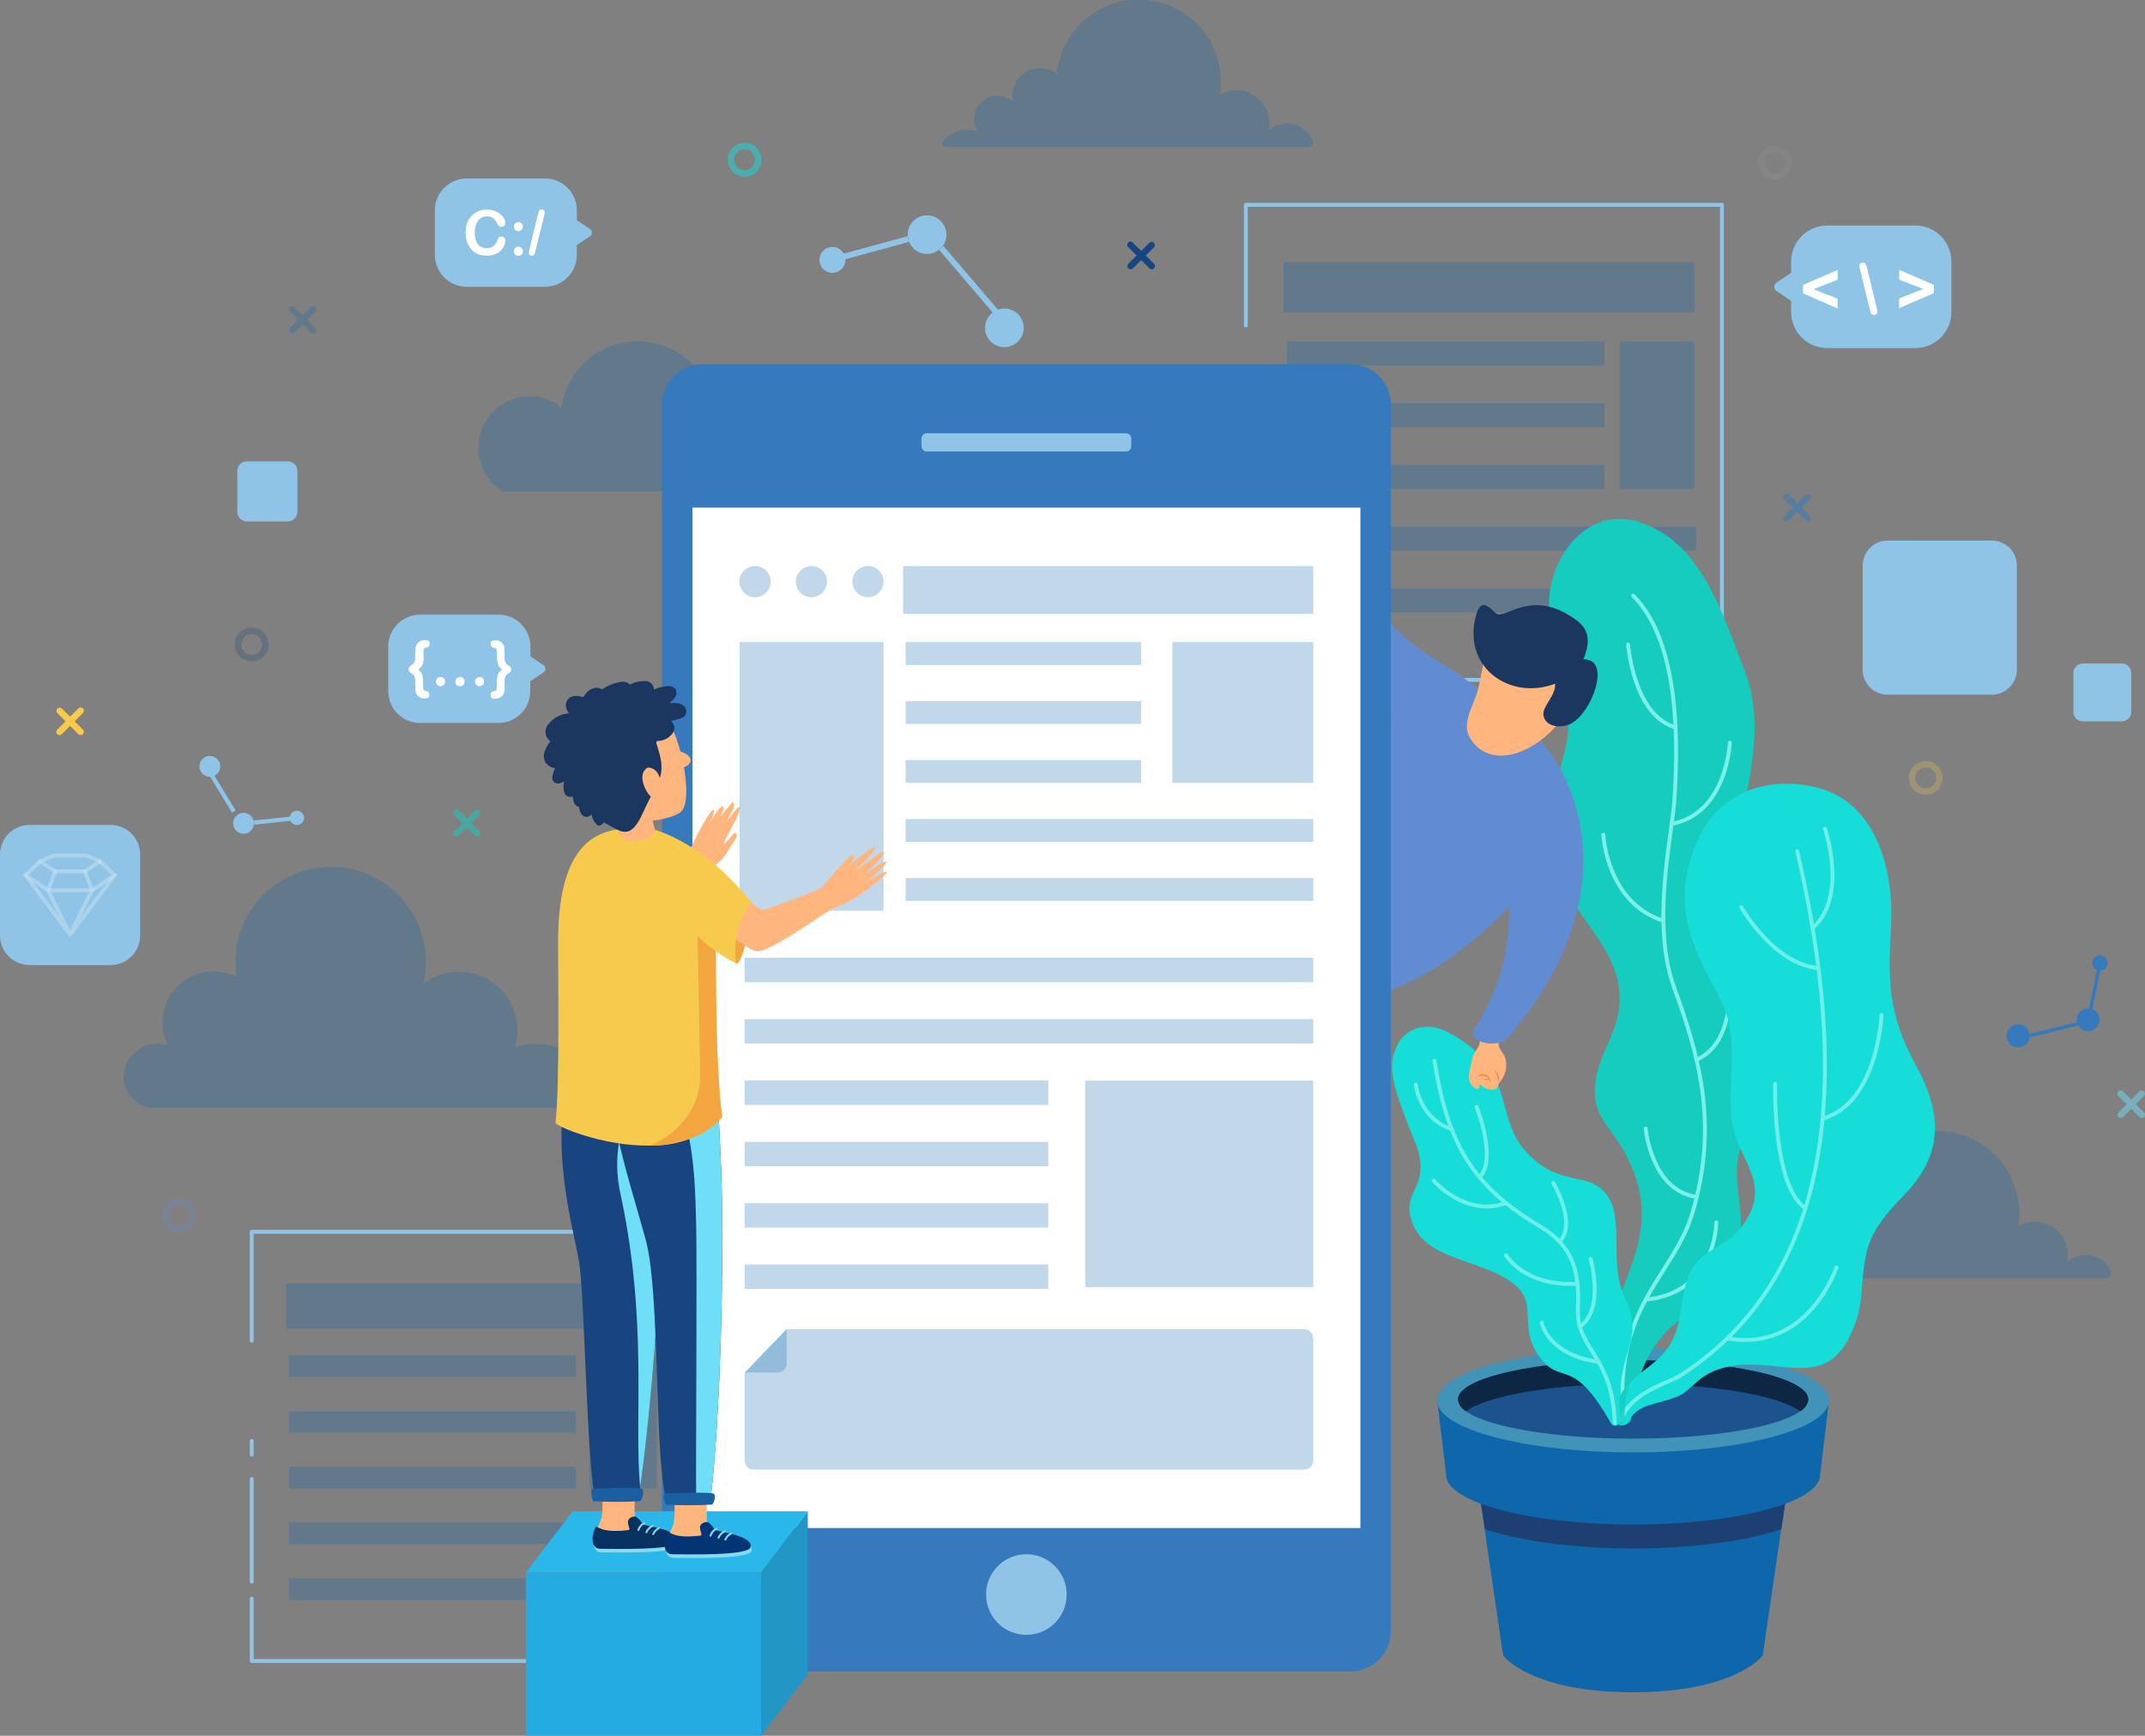 <?xml version="1.0" encoding="UTF-8"?> <svg xmlns="http://www.w3.org/2000/svg" width="550" height="445" viewBox="0 0 550 445" fill="none"><rect x="0" y="0" width="550" height="445" fill="#808080" stroke="none"/><style><!-- Tree Animation Style --> #Group_8 { animation: Group_8 5s infinite linear; transform-origin: center; transform-box: fill-box; } @keyframes Group_8 { 0 { transform: rotateZ(0deg); } 25% { transform: rotateZ(1deg); } 50% { transform: rotateZ(0deg); } 75% { transform: rotateZ(-1deg); } 100% { transform: rotateZ(0deg); } } #Group_9 { animation: Group_9 5s infinite linear; transform-origin: center; transform-box: fill-box; } @keyframes Group_9 { 0 { transform: rotateZ(0deg); } 25% { transform: rotateZ(-1deg); } 50% { transform: rotateZ(0deg); } 75% { transform: rotateZ(1deg); } 100% { transform: rotateZ(0deg); } } #Group_11 { animation: Group_11 5s infinite linear; animation-delay: 2s; transform-origin: center; transform-box: fill-box; } @keyframes Group_11 { 0 { transform: rotateZ(0deg); } 25% { transform: rotateZ(1deg); } 50% { transform: rotateZ(0deg); } 75% { transform: rotateZ(-1deg); } 100% { transform: rotateZ(0deg); } } #right { animation: right 3s infinite linear; transform-origin: center; transform-box: fill-box; } @keyframes right { 0 { transform: rotateZ(0deg); } 50% { transform: rotateZ(-10deg); } 100% { transform: rotateZ(0deg); } } #Vector_146 { animation: Vector_146 4s infinite linear; transform-origin: center; transform-box: fill-box; } @keyframes Vector_146 { 0 { transform: translateY(0); } 25% { transform: translateY(15%); } 50% { transform: translateY(-10%); } 75% { transform: translateY(-15%); } 100% { transform: translateY(0); } } #Vector { animation: Vector 15s infinite linear; transform-origin: center; transform-box: fill-box; overflow:hidden; } @keyframes Vector { 0% { transform: translate(0, 0); } 25% { transform: translate(100px, 5px); } 50% { transform: translate(0, 10px); } 75% { transform: translate(-100px, 8px); } 100% { transform: translate(0, 0); } } #Vector_2 { animation: Vector_2 25s infinite linear; transform-origin: center; transform-box: fill-box; overflow:hidden; } @keyframes Vector_2 { 0 { transform: translateX(0); } 25% { transform: translateX(50%); } 50% { transform: translateX(100%); } 75% { transform: translateX(50%); } 100% { transform: translateX(0%); } } #Vector_3 { animation: Vector_3 3s infinite linear; transform-origin: center; transform-box: fill-box; } @keyframes Vector_3 { 0 { transform: translateX(0); } 25% { transform: translateX(7%); } 50% { transform: translateX(0%); } 75% { transform: translateX(-7%); } 100% { transform: translateX(0); } } #Vector_24 { animation: Vector_24 30s infinite linear; transform-origin: center; transform-box: fill-box; } @keyframes Vector_24 { 0 { transform: translateX(0); } 25% { transform: translateX(-100%); } 50% { transform: translateX(0%); } 75% { transform: translateX(100%); } 100% { transform: translateX(0); } } #Group_34 { animation: Group_34 15s infinite linear; transform-origin: center; transform-box: fill-box; } @keyframes Group_34 { 0 { transform: translateY(0); } 25% { transform: translateY(-7%); } 50% { transform: translateY(0%); } 75% { transform: translateY(7%); } 100% { transform: translateY(0); } } #Group_25 { animation: Group_25 15s infinite linear; transform-origin: center; transform-box: fill-box; } @keyframes Group_25 { 0% { transform: rotateZ(0deg); } 25% { transform: rotateZ(50deg); } 50% { transform: rotateZ(0deg); } 75% { transform: rotateZ(-50deg); } 100% { transform: rotateZ(0deg); } } #Group_27 { animation: Group_27 10s infinite linear; transform-origin: center; transform-box: fill-box; } @keyframes Group_27 { 0% { transform: rotateZ(0deg); } 25% { transform: rotateZ(-25deg); } 50% { transform: rotateZ(0deg); } 75% { transform: rotateZ(25deg); } 100% { transform: rotateZ(0deg); } } #Group_26 { animation: Group_26 5s infinite linear; transform-origin: center; transform-box: fill-box; } @keyframes Group_26 { 0% { transform: rotateZ(0deg); } 25% { transform: rotateZ(-40deg); } 50% { transform: rotateZ(0deg); } 75% { transform: rotateZ(40deg); } 100% { transform: rotateZ(0deg); } } #head { animation: head 5s infinite linear; transform-origin: center; transform-box: fill-box; } @keyframes head { 0% { transform: rotateZ(0deg); } 25% { transform: rotateZ(-5deg); } 50% { transform: rotateZ(0deg); } 75% { transform: rotateZ(5deg); } 100% { transform: rotateZ(0deg); } } #left { animation: left 5s infinite linear; transform-origin: center; transform-box: fill-box; } @keyframes left { 0% { transform: rotateZ(0deg); } 25% { transform: rotateZ(-5deg); } 50% { transform: rotateZ(0deg); } 75% { transform: rotateZ(5deg); } 100% { transform: rotateZ(0deg); } } #Group_23 { animation: Group_23 5s infinite linear; transform-origin: center; transform-box: fill-box; } @keyframes Group_23 { 0% { transform: translateY(0); } 25% { transform: translateY(20%); } 50% { transform: translateY(40%); } 75% { transform: translateY(20%): } 100% { transform: translateY(0); } } #Group_19 { animation: Group_19 5s infinite linear; transform-origin: center; transform-box: fill-box; } @keyframes Group_19 { 0% { transform: translateY(0); } 25% { transform: translateY(-20%); } 50% { transform: translateY(-40%); } 75% { transform: translateY(-20%): } 100% { transform: translateY(0); } } #Group_17 { animation: Group_17 3s infinite linear; transform-origin: center; transform-box: fill-box; } @keyframes Group_17 { 0% { transform: translateX(0); } 25% { transform: translateX(-20%); } 50% { transform: translateX(-40%); } 75% { transform: translateX(-20%): } 100% { transform: translateX(0); } } #Group_21 { animation: Group_21 15s infinite linear; transform-origin: center; transform-box: fill-box; } @keyframes Group_21 { 0% { transform: translateY(0); } 25% { transform: translateY(200%); } 50% { transform: translateY(400%); } 75% { transform: translateY(200%): } 100% { transform: translateY(0); } } #Vector_106 { animation: Vector_106 10s infinite linear; transform-origin: center; transform-box: fill-box; } @keyframes Vector_106 { 0% { transform: scale(0); } 25% { transform: scale(0.5); } 50% { transform: scale(1); } 75% { transform: scale(0.5): } 100% { transform: scale(0); } } #Vector_104 { animation: Vector_104 5s infinite linear; transform-origin: center; transform-box: fill-box; } @keyframes Vector_104 { 0% { transform: scale(0); } 50% { transform: scale(1); } 100% { transform: scale(0); } } #Vector_105 { animation: Vector_105 5s infinite linear; transform-origin: center; transform-box: fill-box; } @keyframes Vector_105 { 0% { transform: rotate(0deg); } 50% { transform: rotate(360deg); } 100% { transform: rotate(0deg); } } </style><g id="Mobile_App_Development 1" clip-path="url(#clip0)"><g id="Group"><g id="OBJECTS"><g id="Group_2"><path id="Vector" opacity="0.25" d="M330.235 31.662C328.42 31.659 326.664 32.309 325.289 33.493C325.428 32.892 325.5 32.278 325.503 31.662C325.503 30.171 325.113 28.707 324.37 27.415C323.627 26.123 322.558 25.048 321.27 24.299C319.981 23.549 318.519 23.151 317.028 23.144C315.537 23.137 314.071 23.52 312.775 24.257C313.22 21.472 313.1 18.625 312.423 15.887C311.746 13.148 310.526 10.574 308.835 8.316C307.144 6.058 305.016 4.162 302.578 2.741C300.141 1.321 297.442 0.404 294.643 0.046C291.844 -0.312 289.002 -0.104 286.285 0.657C283.568 1.417 281.031 2.716 278.826 4.476C276.62 6.235 274.79 8.42 273.446 10.899C272.101 13.379 271.268 16.104 270.996 18.911C269.946 18.105 268.691 17.608 267.374 17.478C266.056 17.348 264.729 17.59 263.542 18.175C262.354 18.761 261.355 19.668 260.657 20.792C259.959 21.917 259.59 23.215 259.592 24.538C259.597 25.074 259.664 25.608 259.792 26.128C258.937 25.339 257.87 24.815 256.722 24.622C255.574 24.429 254.394 24.575 253.327 25.041C252.261 25.508 251.353 26.275 250.716 27.249C250.078 28.223 249.739 29.362 249.739 30.526C249.736 31.652 250.057 32.756 250.661 33.706C249.792 33.456 248.892 33.33 247.987 33.332C243.161 33.332 239.364 37.649 243.027 37.649H335.476C338.244 37.636 335.356 31.662 330.235 31.662Z" fill="#0964AF"></path><path id="Vector_2" opacity="0.25" d="M38.985 283.979H163.787C179.577 283.979 157.223 273.541 152.196 280.691C152.196 272.271 145.365 267.593 136.942 267.593C135.296 267.599 133.662 267.87 132.102 268.395C132.5 267.036 132.703 265.628 132.704 264.212C132.699 261.421 131.92 258.686 130.455 256.31C128.989 253.934 126.893 252.011 124.401 250.754C121.908 249.497 119.115 248.955 116.333 249.189C113.551 249.422 110.887 250.422 108.639 252.077C109.038 250.3 109.24 248.485 109.241 246.664C109.241 240.184 106.666 233.97 102.083 229.388C97.499 224.807 91.283 222.233 84.802 222.233C78.32 222.233 72.104 224.807 67.52 229.388C62.937 233.97 60.362 240.184 60.362 246.664C60.36 247.925 60.454 249.185 60.643 250.433C58.187 249.206 55.408 248.78 52.698 249.214C49.987 249.649 47.48 250.922 45.531 252.854C43.581 254.787 42.287 257.282 41.83 259.988C41.373 262.694 41.776 265.476 42.982 267.941C42.16 267.682 41.304 267.552 40.442 267.553C39.288 267.557 38.145 267.788 37.08 268.233C36.014 268.679 35.048 269.329 34.234 270.149C33.421 270.968 32.777 271.94 32.34 273.008C31.902 274.076 31.68 275.22 31.685 276.374C31.685 279.635 34.8 283.979 38.985 283.979Z" fill="#0964AF"></path><path id="Vector_3" opacity="0.25" d="M534.933 321.722C533.122 321.721 531.371 322.371 530 323.553C530.128 322.95 530.195 322.337 530.2 321.722C530.2 319.464 529.303 317.298 527.706 315.702C526.109 314.105 523.942 313.208 521.684 313.208C520.211 313.204 518.764 313.587 517.486 314.317C517.93 311.532 517.811 308.685 517.134 305.947C516.457 303.208 515.237 300.634 513.546 298.376C511.855 296.117 509.727 294.222 507.289 292.801C504.851 291.381 502.153 290.464 499.354 290.106C496.555 289.748 493.713 289.956 490.996 290.717C488.278 291.477 485.742 292.776 483.536 294.536C481.331 296.295 479.501 298.48 478.156 300.959C476.811 303.439 475.978 306.164 475.707 308.971C474.658 308.165 473.405 307.669 472.088 307.539C470.772 307.408 469.445 307.648 468.258 308.232C467.072 308.817 466.072 309.721 465.373 310.844C464.674 311.966 464.303 313.262 464.303 314.585C464.302 315.125 464.365 315.663 464.49 316.188C463.423 315.211 462.037 314.653 460.59 314.618C459.143 314.583 457.732 315.073 456.619 315.997C455.505 316.921 454.764 318.217 454.532 319.646C454.301 321.074 454.594 322.538 455.359 323.766C454.49 323.515 453.589 323.389 452.685 323.392C447.858 323.392 444.048 327.709 447.711 327.709H540.16C542.954 327.696 540.067 321.722 534.933 321.722Z" fill="#0964AF"></path><g id="Group_3"><path id="Vector_4" d="M64.547 343.734V315.801H174.844V425.835H64.547V409.85" stroke="#8FC4E6" stroke-linecap="round" stroke-linejoin="round"></path><path id="Vector_5" d="M64.547 379.164V405.48" stroke="#8FC4E6" stroke-linecap="round" stroke-linejoin="round"></path><path id="Vector_6" d="M64.547 369.421V372.923" stroke="#8FC4E6" stroke-linecap="round" stroke-linejoin="round"></path><g id="Group_4"><path id="Vector_7" opacity="0.25" d="M168.427 347.462H151.127V381.597H168.427V347.462Z" fill="#0964AF"></path><path id="Vector_8" opacity="0.25" d="M168.427 329.046H73.291V340.633H168.427V329.046Z" fill="#0964AF"></path><path id="Vector_9" opacity="0.25" d="M147.664 347.462H74.079V353.009H147.664V347.462Z" fill="#0964AF"></path><path id="Vector_10" opacity="0.25" d="M147.664 361.763H74.079V367.309H147.664V361.763Z" fill="#0964AF"></path><path id="Vector_11" opacity="0.25" d="M147.664 376.05H74.079V381.597H147.664V376.05Z" fill="#0964AF"></path><path id="Vector_12" opacity="0.25" d="M168.828 390.337H74.079V395.884H168.828V390.337Z" fill="#0964AF"></path><path id="Vector_13" opacity="0.25" d="M168.828 404.638H74.079V410.184H168.828V404.638Z" fill="#0964AF"></path></g></g><g id="Group_5"><path id="Vector_14" d="M319.446 83.451V52.511H441.521V174.306H319.446V156.624" stroke="#8FC4E6" stroke-linecap="round" stroke-linejoin="round"></path><path id="Vector_15" d="M319.433 122.65V151.773" stroke="#8FC4E6" stroke-linecap="round" stroke-linejoin="round"></path><path id="Vector_16" d="M319.433 111.865V115.741" stroke="#8FC4E6" stroke-linecap="round" stroke-linejoin="round"></path><g id="Group_6"><path id="Vector_17" opacity="0.25" d="M434.422 87.567H415.264V125.337H434.422V87.567Z" fill="#0964AF"></path><path id="Vector_18" opacity="0.25" d="M434.422 67.186H329.112V80.016H434.422V67.186Z" fill="#0964AF"></path><path id="Vector_19" opacity="0.25" d="M411.427 87.567H329.981V93.702H411.427V87.567Z" fill="#0964AF"></path><path id="Vector_20" opacity="0.25" d="M411.427 103.391H329.981V109.526H411.427V103.391Z" fill="#0964AF"></path><path id="Vector_21" opacity="0.25" d="M411.427 119.216H329.981V125.35H411.427V119.216Z" fill="#0964AF"></path><path id="Vector_22" opacity="0.25" d="M434.863 135.026H329.981V141.161H434.863V135.026Z" fill="#0964AF"></path><path id="Vector_23" opacity="0.25" d="M434.863 150.85H329.981V156.985H434.863V150.85Z" fill="#0964AF"></path></g></g><path id="Vector_24" opacity="0.25" d="M128.96 125.978H190.098C191.476 124.84 192.469 123.304 192.942 121.581C193.415 119.858 193.345 118.03 192.741 116.348C192.137 114.666 191.029 113.211 189.568 112.182C188.107 111.152 186.364 110.598 184.577 110.595C184.033 110.594 183.491 110.647 182.959 110.755C183.13 109.74 183.219 108.712 183.226 107.682C183.346 102.654 181.539 97.771 178.176 94.031C174.812 90.292 170.146 87.979 165.133 87.566C160.119 87.153 155.137 88.67 151.206 91.808C147.276 94.947 144.693 99.468 143.987 104.447C142.58 103.335 140.961 102.521 139.228 102.057C137.495 101.593 135.686 101.487 133.91 101.747C132.135 102.007 130.432 102.626 128.905 103.568C127.378 104.509 126.06 105.753 125.031 107.222C124.002 108.691 123.284 110.355 122.921 112.111C122.559 113.867 122.559 115.679 122.922 117.436C123.285 119.192 124.003 120.856 125.032 122.325C126.061 123.794 127.38 125.037 128.907 125.978H128.96Z" fill="#0964AF"></path><g id="Group_7"><path id="Vector_25" d="M376.613 364.289L385.41 424.431C385.41 424.431 392.389 433.854 418.7 433.854C445.011 433.854 451.976 424.431 451.976 424.431L460.773 364.289H376.613Z" fill="#0E67AA"></path><path id="Vector_26" d="M418.753 396.98C434.235 396.98 448.006 395.028 456.776 392.008L460.706 365.171H376.801L380.731 392.008C389.488 395.028 403.258 396.98 418.753 396.98Z" fill="#1D3F72"></path><path id="Vector_27" d="M466.682 378.135C466.682 385.152 445.225 390.845 418.753 390.845C392.282 390.845 370.811 385.152 370.811 378.135L368.512 359.023H468.995L466.682 378.135Z" fill="#0E67AA"></path><path id="Vector_28" d="M418.74 372.348C446.488 372.348 468.982 366.382 468.982 359.023C468.982 351.664 446.488 345.698 418.74 345.698C390.992 345.698 368.498 351.664 368.498 359.023C368.498 366.382 390.992 372.348 418.74 372.348Z" fill="#4193B7"></path><path id="Vector_29" d="M418.74 368.833C443.549 368.833 463.661 364.333 463.661 358.783C463.661 353.232 443.549 348.732 418.74 348.732C393.931 348.732 373.819 353.232 373.819 358.783C373.819 364.333 393.931 368.833 418.74 368.833Z" fill="#1C538E"></path><path id="Vector_30" d="M375.878 361.79C381.6 357.713 398.606 354.76 418.753 354.76C438.901 354.76 455.893 357.713 461.615 361.79C462.172 361.487 462.649 361.056 463.006 360.534C463.364 360.011 463.593 359.411 463.674 358.783C463.674 353.223 443.62 348.732 418.753 348.732C393.887 348.732 373.833 353.223 373.833 358.783C373.912 359.41 374.139 360.009 374.495 360.531C374.85 361.054 375.324 361.485 375.878 361.79Z" fill="#0D2644"></path><g id="Group_8"><path id="Vector_31" d="M454.155 278.98C457.391 267.326 453.447 258.118 449.169 247.706C445.11 237.417 443.945 226.214 445.8 215.31C448.006 200.461 452.939 186.121 447.243 171.713C441.896 158.121 436.762 140.212 422.056 134.478C407.751 128.371 396.935 142.497 397.175 155.461C397.416 168.425 404.796 180.16 401.106 192.99C398.298 203.495 394.635 215.924 400.117 225.988C406.668 238.444 418.834 247.225 414.328 262.368C412.523 267.807 409.569 272.391 408.98 277.871C408.245 286.104 412.403 288.122 416.146 294.698C431.882 322.363 403.045 333.456 414.368 363.901C414.522 364.313 414.803 364.665 415.171 364.906C415.539 365.146 415.975 365.263 416.414 365.238C416.896 365.219 417.355 365.027 417.708 364.699C418.061 364.37 418.285 363.926 418.339 363.447C421.949 329.46 446.174 341.181 446.415 313.649C446.415 308.53 444.877 303.358 445.479 298.279C446.134 290.448 452.257 286.385 454.155 278.98Z" fill="#15CCBE"></path><path id="Vector_32" d="M421.975 289.325C421.975 289.325 423.312 304.882 434.69 306.806" stroke="#7DEFE9" stroke-linecap="round" stroke-linejoin="round"></path><path id="Vector_33" d="M411.106 214C411.106 214 411.922 231.374 426.508 236.079" stroke="#7DEFE9" stroke-linecap="round" stroke-linejoin="round"></path><path id="Vector_34" d="M443.54 190.424C443.54 190.424 442.858 208.507 428.647 211.233" stroke="#7DEFE9" stroke-linecap="round" stroke-linejoin="round"></path><path id="Vector_35" d="M443.086 246.864C443.086 246.864 446.495 266.644 434.997 271.696" stroke="#7DEFE9" stroke-linecap="round" stroke-linejoin="round"></path><path id="Vector_36" d="M440.091 313.382C440.091 313.382 440.091 331.384 421.975 333.202" stroke="#7DEFE9" stroke-linecap="round" stroke-linejoin="round"></path><path id="Vector_37" d="M417.47 165.231C417.47 165.231 418.807 183.434 429.636 186.481" stroke="#7DEFE9" stroke-linecap="round" stroke-linejoin="round"></path><path id="Vector_38" d="M418.753 152.721C431.24 165.071 430.198 193.03 429.262 205.968C428.473 215.323 423.473 237.255 429.262 253.159C435.372 269.999 440.88 287.908 433.914 311.11C429.048 327.281 413.245 335.167 416.414 364.57" stroke="#7DEFE9" stroke-linecap="round" stroke-linejoin="round"></path></g><g id="Group_9"><path id="Vector_40" d="M491.161 272.939C484.089 259.975 484.102 251.395 484.878 237.576C485.667 223.422 481.335 204.564 464.048 201.49C451.067 199.138 440.519 204.39 435.692 214.628C427.737 231.495 434.008 242.948 440.853 255.712C446.441 266.137 442.818 275.759 443.995 286.759C445.171 297.758 454.997 302.877 446.749 314.264C443.206 318.982 438.486 319.77 434.957 323.7C431.414 328.03 431.494 334.792 430.237 339.818C427.069 352.474 414.662 350.683 414.194 363.514C414.194 364.476 414.93 365.425 415.611 365.398C416.293 365.372 416.815 365.492 417.296 364.65C420.211 359.478 425.01 360.266 430.398 357.887C434.409 356.123 435.625 351.205 445.225 350.029C457.765 348.518 469.209 356.711 475.493 339.818C477.859 333.924 477.07 328.805 478.247 322.911C479.423 315.052 484.53 310.335 489.651 304.842C498.635 294.551 497.458 284.34 491.161 272.939Z" fill="#17DDD8"></path><g id="Group_10"><path id="Vector_41" d="M446.495 232.604C446.495 232.604 454.744 247.198 466.281 248.187" stroke="#6CEFE8" stroke-linecap="round" stroke-linejoin="round"></path><path id="Vector_42" d="M455.158 277.858C455.158 277.858 454.516 304.147 462.912 309.72" stroke="#6CEFE8" stroke-linecap="round" stroke-linejoin="round"></path><path id="Vector_43" d="M482.445 260.243C482.445 260.243 481.496 282.829 467.324 286.799" stroke="#6CEFE8" stroke-linecap="round" stroke-linejoin="round"></path><path id="Vector_44" d="M470.894 324.942C470.894 324.942 463.674 346.674 443.086 343.159" stroke="#6CEFE8" stroke-linecap="round" stroke-linejoin="round"></path><path id="Vector_45" d="M467.926 212.45C467.926 212.45 473.862 229.61 464.958 237.763" stroke="#6CEFE8" stroke-linecap="round" stroke-linejoin="round"></path><path id="Vector_46" d="M415.692 364.169C417.617 357.099 428.045 354.492 431.027 352.554C464.263 330.957 477.271 289.071 460.827 218.21" stroke="#6CEFE8" stroke-linecap="round" stroke-linejoin="round"></path></g><g id="Vector_47" style="mix-blend-mode:multiply" opacity="0.75"><path d="M414.141 363.447C414.141 364.409 414.876 365.358 415.558 365.331H415.652C417.764 363.741 415.104 361.469 418.326 353.958C417.011 355.165 415.96 356.631 415.24 358.264C414.519 359.898 414.145 361.662 414.141 363.447Z" fill="#15CCBE"></path></g></g><g id="Group_11"><path id="Vector_48" d="M416.507 332.347C412.617 323.98 416.294 313.208 412.497 307.1C407.804 299.455 399.956 305.269 390.838 294.764C383.191 285.943 388.699 273.728 371.279 264.613C365.931 261.833 359.808 263.21 357.736 269.211C355.249 274.837 359.18 282.91 361.011 288.322C362.803 292.933 364.915 296.341 364.02 301.474C364.026 301.527 364.026 301.581 364.02 301.634C363.017 305.563 360.41 307.662 361.8 312.326C364.581 323.553 380.624 322.537 388.646 329.567C394.341 334.525 389.207 340.432 394.769 347.93C400.331 355.428 403.111 347.289 413.045 364.864C413.221 365.162 413.506 365.381 413.84 365.473C414.175 365.565 414.532 365.524 414.836 365.358C415.048 365.233 415.221 365.052 415.337 364.835C415.452 364.619 415.506 364.374 415.491 364.129C414.047 345.11 422.256 344.669 416.507 332.347Z" fill="#17DDD8"></path><g id="Group_12"><path id="Vector_49" d="M363.017 278.058C363.017 278.058 363.953 286.759 372.202 289.485" stroke="#6CEFE8" stroke-linecap="round" stroke-linejoin="round"></path><path id="Vector_50" d="M367.603 302.69C367.603 302.69 375.878 312.246 386.159 308.41" stroke="#6CEFE8" stroke-linecap="round" stroke-linejoin="round"></path><path id="Vector_51" d="M398.258 303.264C398.258 303.264 404.488 313.569 399.876 318.34" stroke="#6CEFE8" stroke-linecap="round" stroke-linejoin="round"></path><path id="Vector_52" d="M407.831 322.737C407.831 322.737 411.534 335.447 405.157 340.112" stroke="#6CEFE8" stroke-linecap="round" stroke-linejoin="round"></path><path id="Vector_53" d="M378.605 283.778C378.605 283.778 383.953 297.05 379.381 301.821" stroke="#6CEFE8" stroke-linecap="round" stroke-linejoin="round"></path><path id="Vector_54" d="M386.159 321.828C386.159 321.828 390.945 329.914 404.488 329.099" stroke="#6CEFE8" stroke-linecap="round" stroke-linejoin="round"></path><path id="Vector_55" d="M395.33 339.096C395.33 339.096 396.667 347.262 409.957 349.173" stroke="#6CEFE8" stroke-linecap="round" stroke-linejoin="round"></path><path id="Vector_56" d="M414.047 364.783C413.526 347.476 404.288 346.072 404.595 335.768C404.836 327.749 404.595 320.198 394.836 314.384C378.164 304.414 371.266 293.989 367.816 271.95" stroke="#6CEFE8" stroke-linecap="round" stroke-linejoin="round"></path></g></g></g><g id="Group_13"><path id="Vector_57" d="M344.928 150.971C343.297 168.345 356.199 178.342 361.961 192.99L382.91 180.213C372.081 168.773 356.359 166.648 351.386 149.942" fill="#628CD2"></path><path id="Vector_58" d="M369.768 179.892C356.493 184.851 327.321 188.366 313.617 191.68C313.617 201.397 319.219 209.255 323.992 217.328C328.755 225.171 333.119 233.249 337.067 241.532C338.096 244.018 342.04 256.233 344.113 257.877C353.378 255.485 364.233 251.462 373.151 244.632C387.055 234.087 397.817 222.5 401.975 205.526L393.713 192.99L386.052 182.94L375.29 177.594H371.279L369.768 179.892Z" fill="#628CD2"></path><g id="Vector_59" style="mix-blend-mode:multiply" opacity="0.25"><path d="M388.499 216.406C388.499 216.406 389.288 210.739 385.918 217.742C383.619 227.098 364.848 247.412 348.311 252.157C347.506 252.772 346.861 253.571 346.431 254.488C346 255.404 345.797 256.411 345.837 257.423C354.715 254.99 364.782 251.061 373.164 244.646C379.431 240.048 385.139 234.732 390.17 228.808L388.499 216.406Z" fill="#628CD2"></path></g><g id="left"><path id="Vector_60" d="M379.381 265.121C379.969 268.796 378.124 268.756 377.536 271.322C376.854 274.289 375.597 277.631 378.418 279.101C378.846 279.315 379.755 278.967 379.154 277.898C379.474 277.978 380.838 279.061 381.226 279.141C382.696 279.421 383.9 279.822 384.314 277.684C385.092 276.89 385.66 275.914 385.966 274.845C386.272 273.776 386.306 272.648 386.066 271.563C385.598 269.718 384.221 269.264 384.221 267.192C384.221 265.121 386.066 262.368 386.747 260.296" fill="#FFB67E"></path><path id="Vector_61" d="M385.624 215.55C388.927 239.54 386.066 251.114 377.536 264.666C378.392 267.58 382.349 268.155 385.825 266.925C422.457 225.24 399.943 190.317 389.461 185.492" fill="#628CD2"></path><path id="Vector_66" d="M378.98 277.564C378.752 277.085 378.7 276.54 378.833 276.027C379.002 275.803 379.226 275.627 379.484 275.516C379.742 275.406 380.025 275.366 380.303 275.399C380.592 275.39 380.878 275.453 381.137 275.581C381.396 275.709 381.619 275.899 381.787 276.134C382.055 276.608 382.207 277.14 382.229 277.684C382.054 277.213 381.826 276.765 381.547 276.347C381.197 276.006 380.741 275.795 380.255 275.749C379.768 275.702 379.281 275.824 378.873 276.094C378.741 276.582 378.779 277.1 378.98 277.564Z" fill="#E88949"></path><path id="Vector_67" d="M382.924 274.329C383.237 274.419 383.514 274.606 383.713 274.864C383.918 275.111 384.081 275.391 384.194 275.693C384.45 276.285 384.483 276.949 384.287 277.564C384.251 276.962 384.115 276.371 383.886 275.813C383.79 275.531 383.66 275.262 383.499 275.011C383.357 274.746 383.161 274.514 382.924 274.329Z" fill="#E88949"></path><path id="Vector_68" d="M380.491 276.722C380.705 276.626 380.938 276.58 381.172 276.588C381.382 276.602 381.592 276.602 381.801 276.588C381.774 276.647 381.735 276.7 381.686 276.744C381.638 276.787 381.582 276.821 381.52 276.842C381.404 276.883 381.282 276.906 381.159 276.909C380.924 276.902 380.695 276.838 380.491 276.722Z" fill="#E88949"></path></g><g id="head"><path id="Vector_63" d="M381.106 164.683C380.62 168.941 379.865 173.164 378.846 177.326C377.442 181.83 374.341 186.04 377.442 189.97C385.049 200.368 403.071 186.882 403.071 177.046" fill="#FFB67E"></path><path id="Vector_65" d="M406.026 169.04C407.243 165.712 408.259 161.997 404.275 159.043C393.74 151.251 387.496 157.546 384.221 157.546C382.723 157.306 379.769 151.452 378.218 158.803C375.464 171.78 387.723 179.518 398.74 175.282C398.994 178.275 395.491 181.015 395.732 183.301C396.24 186.548 400.451 186.722 402.737 185.546C408.259 182.753 413.272 168.84 406.026 169.04Z" fill="#1B3760"></path></g></g><g id="Group_17"><path id="Vector_70" d="M107.77 157.573H127.824C129.994 157.573 132.075 158.435 133.609 159.969C135.144 161.503 136.006 163.583 136.006 165.752V168.278L139.255 170.457C139.44 170.553 139.595 170.697 139.703 170.875C139.812 171.053 139.869 171.258 139.869 171.466C139.869 171.674 139.812 171.879 139.703 172.057C139.595 172.234 139.44 172.379 139.255 172.475L135.966 174.64V177.179C135.966 178.253 135.754 179.316 135.343 180.307C134.931 181.299 134.329 182.2 133.569 182.958C132.809 183.717 131.907 184.318 130.914 184.728C129.921 185.137 128.858 185.347 127.784 185.345H107.73C106.656 185.347 105.592 185.137 104.6 184.728C103.607 184.318 102.705 183.717 101.945 182.958C101.185 182.2 100.582 181.299 100.171 180.307C99.76 179.316 99.548 178.253 99.548 177.179V165.752C99.548 164.675 99.761 163.608 100.174 162.613C100.588 161.618 101.194 160.714 101.958 159.954C102.722 159.194 103.629 158.593 104.627 158.184C105.624 157.775 106.692 157.568 107.77 157.573Z" fill="#8FC4E6"></path><g id="Group_18"><path id="Vector_71" d="M127.944 170.764C127.727 170.434 127.585 170.06 127.53 169.668C127.454 169.124 127.414 168.574 127.41 168.024C127.411 167.578 127.388 167.132 127.343 166.688C127.337 166.596 127.313 166.505 127.272 166.423C127.23 166.34 127.173 166.266 127.102 166.207C126.909 166.1 126.694 166.036 126.474 166.02C126.278 165.995 126.101 165.894 125.979 165.739C125.84 165.545 125.774 165.309 125.792 165.071C125.792 164.456 126.166 164.149 126.942 164.149C127.261 164.134 127.581 164.184 127.882 164.294C128.182 164.404 128.458 164.573 128.693 164.79C128.918 165.016 129.094 165.286 129.211 165.582C129.328 165.878 129.384 166.196 129.375 166.514C129.375 167.664 129.375 168.399 129.375 168.706C129.374 168.99 129.41 169.273 129.482 169.548C129.534 169.784 129.65 170.001 129.816 170.176C130.059 170.407 130.329 170.608 130.618 170.778C130.766 170.867 130.886 170.996 130.966 171.149C131.046 171.302 131.083 171.474 131.073 171.646C131.091 171.851 131.034 172.055 130.912 172.221C130.759 172.383 130.584 172.523 130.391 172.635C130.166 172.769 129.964 172.935 129.789 173.13C129.609 173.359 129.489 173.63 129.442 173.918C129.399 174.228 129.377 174.541 129.375 174.854C129.375 175.322 129.375 175.963 129.375 176.752C129.381 177.186 129.275 177.614 129.067 177.995C128.866 178.354 128.564 178.647 128.198 178.837C127.811 179.04 127.379 179.141 126.942 179.131C126.166 179.131 125.792 178.81 125.792 178.182C125.785 177.949 125.85 177.721 125.979 177.527C126.101 177.372 126.278 177.271 126.474 177.246C126.647 177.223 126.817 177.183 126.982 177.126C127.09 177.076 127.18 176.991 127.236 176.885C127.318 176.709 127.363 176.518 127.369 176.324C127.369 176.083 127.369 175.696 127.369 175.188C127.36 174.62 127.4 174.052 127.49 173.491C127.561 173.103 127.711 172.735 127.931 172.408C128.17 172.102 128.465 171.843 128.8 171.646C128.457 171.414 128.166 171.114 127.944 170.764Z" fill="white"></path><path id="Vector_72" d="M122.142 175.602C121.921 175.375 121.797 175.071 121.797 174.754C121.797 174.437 121.921 174.132 122.142 173.905C122.362 173.686 122.66 173.564 122.971 173.564C123.281 173.564 123.579 173.686 123.8 173.905C124.017 174.131 124.138 174.433 124.138 174.747C124.138 175.061 124.017 175.362 123.8 175.589C123.575 175.799 123.278 175.914 122.971 175.91C122.819 175.916 122.668 175.893 122.525 175.84C122.383 175.787 122.253 175.706 122.142 175.602Z" fill="white"></path><path id="Vector_73" d="M117.128 175.602C117.011 175.491 116.92 175.356 116.86 175.206C116.8 175.056 116.773 174.895 116.781 174.734C116.779 174.579 116.809 174.426 116.869 174.283C116.929 174.141 117.017 174.012 117.128 173.905C117.24 173.796 117.372 173.711 117.516 173.654C117.661 173.596 117.815 173.568 117.971 173.571C118.125 173.569 118.279 173.598 118.421 173.658C118.564 173.718 118.693 173.806 118.8 173.918C119.017 174.145 119.138 174.446 119.138 174.76C119.138 175.074 119.017 175.376 118.8 175.602C118.571 175.814 118.269 175.929 117.957 175.923C117.65 175.927 117.353 175.812 117.128 175.602Z" fill="white"></path><path id="Vector_74" d="M112.128 175.602C112.011 175.491 111.92 175.356 111.86 175.206C111.8 175.056 111.773 174.895 111.781 174.734C111.779 174.579 111.809 174.426 111.869 174.283C111.929 174.141 112.017 174.012 112.128 173.905C112.24 173.796 112.371 173.711 112.516 173.654C112.661 173.596 112.815 173.568 112.971 173.571C113.125 173.569 113.279 173.598 113.421 173.658C113.564 173.718 113.693 173.806 113.8 173.918C114.017 174.145 114.138 174.446 114.138 174.76C114.138 175.074 114.017 175.376 113.8 175.602C113.569 175.812 113.268 175.927 112.957 175.923C112.65 175.927 112.353 175.812 112.128 175.602Z" fill="white"></path><path id="Vector_75" d="M107.957 172.395C108.166 172.714 108.307 173.074 108.372 173.451C108.45 174.008 108.491 174.571 108.492 175.135C108.492 175.616 108.492 175.977 108.492 176.23C108.493 176.428 108.534 176.624 108.612 176.805C108.634 176.865 108.667 176.92 108.711 176.966C108.755 177.012 108.808 177.048 108.866 177.072C109.035 177.131 109.21 177.171 109.388 177.193C109.515 177.2 109.636 177.247 109.735 177.326C109.847 177.414 109.935 177.529 109.989 177.661C110.048 177.81 110.08 177.968 110.083 178.128C110.092 178.261 110.071 178.394 110.02 178.517C109.969 178.64 109.89 178.75 109.789 178.837C109.543 179.009 109.246 179.094 108.946 179.077C108.621 179.092 108.296 179.042 107.991 178.93C107.686 178.817 107.406 178.645 107.168 178.422C106.944 178.196 106.768 177.927 106.65 177.63C106.533 177.334 106.477 177.017 106.487 176.698C106.487 175.936 106.487 175.362 106.487 174.8C106.487 174.419 106.447 174.038 106.366 173.664C106.305 173.429 106.186 173.213 106.019 173.036C105.78 172.809 105.515 172.612 105.23 172.448C105.086 172.359 104.968 172.232 104.891 172.082C104.813 171.931 104.778 171.762 104.789 171.593C104.771 171.376 104.827 171.159 104.949 170.978C105.092 170.811 105.264 170.67 105.457 170.564C105.681 170.44 105.88 170.277 106.045 170.083C106.227 169.856 106.355 169.591 106.42 169.307C106.42 169.134 106.42 168.185 106.527 166.461C106.518 166.025 106.629 165.595 106.847 165.218C107.049 164.862 107.351 164.574 107.716 164.389C108.128 164.173 108.589 164.071 109.053 164.095C109.815 164.095 110.19 164.402 110.19 165.017C110.204 165.257 110.133 165.493 109.989 165.686C109.868 165.84 109.69 165.941 109.495 165.966C109.321 165.978 109.15 166.014 108.987 166.073C108.93 166.094 108.878 166.126 108.835 166.167C108.791 166.208 108.756 166.258 108.733 166.314C108.652 166.495 108.607 166.69 108.599 166.888C108.599 167.156 108.599 167.53 108.599 168.024C108.623 168.47 108.623 168.916 108.599 169.361C108.557 169.699 108.476 170.03 108.358 170.35C108.249 170.604 108.1 170.838 107.917 171.045C107.716 171.261 107.486 171.45 107.235 171.606C107.519 171.826 107.764 172.092 107.957 172.395Z" fill="white"></path></g></g><g id="Group_19"><path id="Vector_76" d="M119.682 45.748H139.736C140.81 45.748 141.873 45.96 142.865 46.371C143.857 46.782 144.758 47.385 145.517 48.145C146.276 48.904 146.877 49.806 147.287 50.799C147.696 51.791 147.906 52.854 147.905 53.928V56.454L151.167 58.632C151.352 58.728 151.507 58.873 151.615 59.051C151.724 59.228 151.781 59.433 151.781 59.641C151.781 59.849 151.724 60.054 151.615 60.232C151.507 60.41 151.352 60.554 151.167 60.65L147.905 62.829V65.355C147.906 66.428 147.696 67.49 147.286 68.482C146.877 69.473 146.275 70.374 145.516 71.133C144.757 71.891 143.856 72.493 142.864 72.903C141.872 73.312 140.809 73.522 139.736 73.521H119.682C118.608 73.522 117.545 73.312 116.552 72.903C115.559 72.493 114.657 71.892 113.897 71.134C113.137 70.375 112.534 69.474 112.123 68.483C111.712 67.491 111.5 66.428 111.5 65.355V53.928C111.5 51.758 112.362 49.678 113.896 48.144C115.431 46.61 117.512 45.748 119.682 45.748Z" fill="#8FC4E6"></path><g id="Group_20"><path id="Vector_77" d="M129.575 61.733C129.563 62.143 129.472 62.546 129.308 62.922C129.098 63.38 128.813 63.8 128.466 64.165C128.047 64.596 127.541 64.933 126.982 65.154C126.319 65.421 125.61 65.553 124.896 65.542C124.343 65.549 123.791 65.491 123.252 65.368C122.78 65.263 122.328 65.083 121.915 64.833C121.497 64.578 121.122 64.258 120.805 63.884C120.493 63.516 120.232 63.107 120.03 62.668C119.812 62.218 119.65 61.742 119.548 61.252C119.439 60.724 119.386 60.187 119.388 59.648C119.374 58.806 119.51 57.969 119.789 57.175C120.039 56.479 120.43 55.842 120.939 55.304C121.437 54.792 122.039 54.391 122.704 54.128C123.381 53.847 124.109 53.706 124.843 53.714C125.7 53.697 126.55 53.889 127.316 54.275C127.974 54.577 128.548 55.036 128.987 55.611C129.329 56.054 129.529 56.59 129.562 57.148C129.564 57.412 129.463 57.666 129.281 57.857C129.196 57.953 129.091 58.031 128.973 58.084C128.856 58.137 128.728 58.164 128.599 58.164C128.358 58.178 128.12 58.102 127.931 57.95C127.736 57.732 127.57 57.489 127.436 57.229C127.201 56.698 126.833 56.238 126.367 55.892C125.918 55.601 125.39 55.456 124.856 55.478C124.418 55.465 123.984 55.556 123.589 55.744C123.193 55.933 122.849 56.212 122.583 56.56C121.967 57.467 121.671 58.554 121.741 59.648C121.717 60.405 121.844 61.159 122.115 61.866C122.323 62.409 122.692 62.875 123.171 63.203C123.661 63.492 124.221 63.64 124.789 63.63C125.389 63.651 125.98 63.477 126.474 63.136C126.958 62.764 127.321 62.257 127.516 61.679C127.593 61.415 127.715 61.166 127.877 60.944C127.966 60.846 128.076 60.769 128.199 60.721C128.322 60.672 128.454 60.652 128.586 60.663C128.85 60.662 129.104 60.762 129.295 60.944C129.397 61.047 129.475 61.17 129.524 61.307C129.572 61.443 129.59 61.589 129.575 61.733Z" fill="white"></path><path id="Vector_78" d="M131.741 58.111C131.73 57.951 131.755 57.791 131.815 57.643C131.875 57.494 131.969 57.362 132.089 57.255C132.321 57.051 132.622 56.941 132.931 56.948C133.232 56.946 133.522 57.056 133.747 57.255C133.862 57.365 133.952 57.498 134.012 57.646C134.072 57.793 134.1 57.952 134.094 58.111C134.089 58.264 134.052 58.415 133.985 58.553C133.919 58.691 133.824 58.814 133.706 58.913C133.546 59.074 133.342 59.184 133.12 59.229C132.897 59.274 132.667 59.252 132.456 59.167C132.246 59.081 132.066 58.935 131.939 58.747C131.812 58.559 131.743 58.338 131.741 58.111ZM132.931 65.609C132.622 65.613 132.322 65.504 132.089 65.301C131.972 65.187 131.881 65.049 131.821 64.897C131.761 64.745 131.734 64.582 131.741 64.419C131.741 64.111 131.864 63.815 132.082 63.597C132.3 63.379 132.596 63.256 132.904 63.256C133.061 63.256 133.216 63.287 133.36 63.346C133.505 63.406 133.636 63.493 133.747 63.604C133.857 63.714 133.945 63.846 134.005 63.99C134.065 64.135 134.096 64.29 134.096 64.446C134.096 64.602 134.065 64.757 134.005 64.902C133.945 65.046 133.857 65.177 133.747 65.288C133.516 65.471 133.225 65.561 132.931 65.542V65.609Z" fill="white"></path><path id="Vector_79" d="M139.535 55.304L137.303 64.299C137.236 64.593 137.169 64.82 137.116 64.994C137.074 65.147 136.991 65.286 136.875 65.395C136.732 65.499 136.557 65.551 136.38 65.542C135.846 65.542 135.592 65.315 135.592 64.86C135.614 64.558 135.663 64.258 135.739 63.965L137.918 54.97C137.986 54.627 138.098 54.295 138.252 53.981C138.318 53.885 138.409 53.81 138.515 53.762C138.621 53.715 138.738 53.698 138.854 53.714C139.07 53.701 139.284 53.768 139.455 53.901C139.524 53.969 139.577 54.05 139.611 54.14C139.646 54.23 139.661 54.326 139.656 54.422C139.645 54.719 139.605 55.015 139.535 55.304Z" fill="white"></path></g></g><g id="Group_21"><path id="Vector_80" d="M28.356 211.487H7.58C3.394 211.487 0 214.88 0 219.065V239.834C0 244.02 3.394 247.412 7.58 247.412H28.356C32.543 247.412 35.937 244.02 35.937 239.834V219.065C35.937 214.88 32.543 211.487 28.356 211.487Z" fill="#8FC4E6"></path><g id="Group_22" opacity="0.5"><path id="Vector_81" opacity="0.5" d="M14.145 223.395L12.326 228.247L6.564 224.371L10.321 220.843" stroke="white" stroke-linecap="round" stroke-linejoin="round"></path><path id="Vector_82" opacity="0.5" d="M17.968 223.395H21.792L25.616 220.843L22.086 219.306H17.968H13.851L10.321 220.843L14.145 223.395H17.968Z" stroke="white" stroke-linecap="round" stroke-linejoin="round"></path><path id="Vector_83" opacity="0.5" d="M21.792 223.395L23.61 228.247L29.386 224.371L25.616 220.843" stroke="white" stroke-linecap="round" stroke-linejoin="round"></path><path id="Vector_84" opacity="0.5" d="M29.386 224.371L17.968 239.58L23.61 228.247H17.968H12.326L17.968 239.58L6.564 224.371" stroke="white" stroke-linecap="round" stroke-linejoin="round"></path></g></g><g id="Group_23"><path id="Vector_85" d="M491.122 57.817H468.501C467.286 57.817 466.084 58.056 464.962 58.521C463.841 58.986 462.822 59.667 461.964 60.526C461.106 61.386 460.425 62.405 459.962 63.527C459.498 64.649 459.261 65.852 459.262 67.065V69.925L455.586 72.385C455.389 72.504 455.227 72.671 455.114 72.872C455.002 73.072 454.942 73.298 454.942 73.527C454.942 73.757 455.002 73.983 455.114 74.183C455.227 74.383 455.389 74.551 455.586 74.67L459.262 77.129V79.989C459.261 81.203 459.498 82.406 459.962 83.528C460.425 84.65 461.106 85.669 461.964 86.528C462.822 87.387 463.841 88.069 464.962 88.534C466.084 88.999 467.286 89.238 468.501 89.238H491.122C492.336 89.238 493.538 88.999 494.66 88.534C495.782 88.069 496.801 87.387 497.659 86.528C498.517 85.669 499.197 84.65 499.66 83.528C500.124 82.406 500.362 81.203 500.36 79.989V67.065C500.362 65.852 500.124 64.649 499.66 63.527C499.197 62.405 498.517 61.386 497.659 60.526C496.801 59.667 495.782 58.986 494.66 58.521C493.538 58.056 492.336 57.817 491.122 57.817Z" fill="#8FC4E6"></path><g id="Group_24"><path id="Vector_86" d="M493.154 74.069L486.964 71.69V69.177L495.841 73.026V75.151L486.964 79V76.501L493.154 74.069Z" fill="white"></path><path id="Vector_87" d="M476.776 68.121C476.768 68.014 476.785 67.907 476.824 67.808C476.863 67.708 476.925 67.619 477.004 67.546C477.196 67.392 477.439 67.315 477.685 67.333C477.815 67.315 477.947 67.334 478.067 67.385C478.187 67.437 478.291 67.521 478.367 67.627C478.54 67.983 478.666 68.361 478.742 68.749L481.202 78.92C481.288 79.253 481.346 79.593 481.375 79.936C481.375 80.444 481.081 80.711 480.48 80.711C480.381 80.72 480.282 80.709 480.188 80.679C480.094 80.649 480.007 80.601 479.931 80.537C479.791 80.418 479.688 80.26 479.637 80.083C479.637 79.896 479.504 79.629 479.423 79.294L476.95 69.124C476.857 68.797 476.799 68.461 476.776 68.121Z" fill="white"></path><path id="Vector_88" d="M462.311 73.04L471.188 69.217V71.69L464.985 74.149L471.188 76.581V79.081L462.311 75.205V73.04Z" fill="white"></path></g></g><g id="Group_25"><path id="Vector_89" d="M241.343 63.524C240.676 64.244 239.811 64.75 238.857 64.978C237.903 65.206 236.902 65.147 235.982 64.806C235.061 64.466 234.263 63.861 233.687 63.066C233.111 62.272 232.783 61.325 232.746 60.345C232.709 59.365 232.963 58.395 233.477 57.56C233.99 56.724 234.74 56.059 235.632 55.65C236.524 55.241 237.517 55.105 238.486 55.26C239.455 55.415 240.356 55.853 241.075 56.52C241.554 56.962 241.941 57.494 242.214 58.085C242.486 58.676 242.639 59.316 242.664 59.967C242.689 60.617 242.585 61.266 242.358 61.877C242.132 62.487 241.786 63.047 241.343 63.524Z" fill="#8FC4E6"></path><path id="Vector_90" d="M261.169 87.42C260.503 88.139 259.639 88.645 258.686 88.874C257.732 89.102 256.733 89.043 255.813 88.704C254.893 88.365 254.094 87.76 253.518 86.968C252.941 86.175 252.613 85.229 252.574 84.25C252.534 83.271 252.786 82.302 253.298 81.466C253.809 80.629 254.557 79.963 255.447 79.552C256.336 79.14 257.328 79.002 258.297 79.153C259.265 79.305 260.167 79.74 260.889 80.404C261.37 80.844 261.76 81.376 262.035 81.968C262.31 82.561 262.465 83.201 262.491 83.853C262.517 84.506 262.414 85.157 262.187 85.769C261.96 86.381 261.614 86.942 261.169 87.42Z" fill="#8FC4E6"></path><path id="Vector_91" d="M215.888 68.883C215.441 69.366 214.861 69.706 214.221 69.86C213.581 70.014 212.909 69.974 212.292 69.747C211.674 69.519 211.138 69.114 210.75 68.581C210.363 68.049 210.143 67.414 210.117 66.757C210.09 66.099 210.26 65.448 210.603 64.887C210.947 64.326 211.449 63.879 212.047 63.603C212.645 63.327 213.311 63.234 213.961 63.337C214.611 63.439 215.217 63.732 215.7 64.179C216.022 64.475 216.282 64.832 216.465 65.229C216.648 65.626 216.752 66.055 216.769 66.492C216.787 66.929 216.718 67.365 216.566 67.775C216.415 68.186 216.184 68.562 215.888 68.883Z" fill="#8FC4E6"></path><path id="Vector_92" d="M241.917 63.062L240.778 64.034L254.726 80.353L255.864 79.38L241.917 63.062Z" fill="#8FC4E6"></path><path id="Vector_93" d="M232.67 60.565L214.912 65.415L215.306 66.859L233.065 62.009L232.67 60.565Z" fill="#8FC4E6"></path></g><g id="Group_26"><path id="Vector_94" d="M532.673 262.501C532.467 261.957 532.427 261.364 532.558 260.797C532.689 260.23 532.986 259.715 533.41 259.316C533.834 258.918 534.367 258.654 534.941 258.559C535.516 258.463 536.105 258.54 536.636 258.78C537.166 259.02 537.613 259.412 537.921 259.906C538.228 260.4 538.382 260.974 538.363 261.556C538.344 262.138 538.153 262.7 537.813 263.173C537.474 263.646 537.002 264.008 536.457 264.212C535.728 264.485 534.921 264.459 534.212 264.138C533.502 263.818 532.949 263.229 532.673 262.501Z" fill="#3679BC"></path><path id="Vector_95" d="M514.705 266.604C514.496 266.058 514.454 265.462 514.584 264.891C514.715 264.321 515.012 263.802 515.437 263.401C515.863 262.999 516.398 262.733 516.975 262.637C517.552 262.54 518.145 262.616 518.679 262.857C519.212 263.097 519.662 263.49 519.972 263.987C520.282 264.483 520.437 265.06 520.418 265.645C520.399 266.23 520.207 266.796 519.866 267.271C519.525 267.746 519.05 268.11 518.502 268.315C517.771 268.589 516.962 268.563 516.251 268.242C515.539 267.922 514.984 267.333 514.705 266.604Z" fill="#3679BC"></path><path id="Vector_96" d="M536.604 247.559C536.471 247.195 536.448 246.8 536.539 246.423C536.63 246.046 536.831 245.705 537.116 245.441C537.4 245.178 537.757 245.005 538.14 244.944C538.523 244.883 538.915 244.936 539.268 245.098C539.62 245.259 539.917 245.521 540.121 245.851C540.325 246.181 540.427 246.564 540.414 246.951C540.4 247.339 540.273 247.714 540.047 248.029C539.821 248.344 539.507 248.585 539.144 248.722C538.653 248.904 538.11 248.883 537.634 248.665C537.158 248.447 536.787 248.05 536.604 247.559Z" fill="#3679BC"></path><path id="Vector_97" d="M532.56 262.072L520.178 265.131L520.39 265.987L532.772 262.928L532.56 262.072Z" fill="#3679BC"></path><path id="Vector_98" d="M537.825 247.816L535.676 258.522L536.541 258.695L538.69 247.99L537.825 247.816Z" fill="#3679BC"></path></g><g id="Group_27"><path id="Vector_99" d="M60.817 208.948C61.234 208.627 61.737 208.437 62.262 208.401C62.787 208.365 63.311 208.485 63.768 208.745C64.226 209.005 64.596 209.395 64.833 209.864C65.07 210.334 65.163 210.863 65.1 211.386C65.038 211.908 64.823 212.4 64.481 212.801C64.14 213.201 63.688 213.492 63.182 213.637C62.677 213.782 62.139 213.775 61.638 213.616C61.136 213.457 60.692 213.153 60.362 212.744C60.139 212.466 59.974 212.147 59.875 211.805C59.777 211.462 59.748 211.104 59.791 210.75C59.833 210.397 59.946 210.055 60.122 209.745C60.298 209.436 60.535 209.165 60.817 208.948Z" fill="#8FC4E6"></path><path id="Vector_100" d="M52.194 194.34C52.613 194.023 53.116 193.836 53.64 193.804C54.164 193.771 54.687 193.893 55.142 194.155C55.597 194.417 55.965 194.808 56.2 195.277C56.434 195.747 56.525 196.276 56.461 196.797C56.397 197.318 56.181 197.809 55.84 198.208C55.498 198.608 55.047 198.897 54.542 199.042C54.036 199.186 53.5 199.178 52.999 199.019C52.498 198.861 52.056 198.558 51.726 198.149C51.501 197.87 51.335 197.549 51.236 197.205C51.138 196.861 51.11 196.501 51.154 196.146C51.197 195.79 51.312 195.447 51.49 195.137C51.669 194.827 51.908 194.556 52.194 194.34Z" fill="#8FC4E6"></path><path id="Vector_101" d="M75.015 208.24C75.298 208.018 75.64 207.885 75.999 207.857C76.358 207.83 76.716 207.909 77.029 208.086C77.343 208.262 77.597 208.527 77.759 208.848C77.922 209.168 77.986 209.53 77.943 209.887C77.9 210.244 77.752 210.58 77.518 210.853C77.284 211.126 76.974 211.323 76.628 211.42C76.281 211.517 75.914 211.509 75.573 211.397C75.231 211.285 74.93 211.075 74.708 210.792C74.413 210.412 74.28 209.931 74.338 209.453C74.395 208.975 74.639 208.539 75.015 208.24Z" fill="#8FC4E6"></path><path id="Vector_102" d="M54.33 197.813L53.41 198.376L59.514 208.351L60.434 207.788L54.33 197.813Z" fill="#8FC4E6"></path><path id="Vector_103" d="M75.134 209.266L65.138 210.346L65.255 211.422L75.25 210.342L75.134 209.266Z" fill="#8FC4E6"></path></g><path id="Vector_104" d="M510.748 138.581H484.009C480.48 138.581 477.619 141.442 477.619 144.97V171.7C477.619 175.228 480.48 178.088 484.009 178.088H510.748C514.277 178.088 517.138 175.228 517.138 171.7V144.97C517.138 141.442 514.277 138.581 510.748 138.581Z" fill="#8FC4E6"></path><path id="Vector_105" d="M544.077 170.109H534.037C532.715 170.109 531.644 171.18 531.644 172.502V182.539C531.644 183.86 532.715 184.931 534.037 184.931H544.077C545.399 184.931 546.471 183.86 546.471 182.539V172.502C546.471 171.18 545.399 170.109 544.077 170.109Z" fill="#8FC4E6"></path><path id="Vector_106" d="M73.772 118.267H63.344C61.963 118.267 60.844 119.386 60.844 120.766V131.191C60.844 132.571 61.963 133.69 63.344 133.69H73.772C75.153 133.69 76.272 132.571 76.272 131.191V120.766C76.272 119.386 75.153 118.267 73.772 118.267Z" fill="#8FC4E6"></path><path id="Vector_107" opacity="0.25" d="M78.799 82.021L80.924 79.896C81.08 79.74 81.168 79.528 81.168 79.308C81.168 79.087 81.08 78.876 80.924 78.72C80.768 78.564 80.557 78.476 80.336 78.476C80.115 78.476 79.904 78.564 79.748 78.72L77.622 80.831L75.496 78.706C75.341 78.55 75.129 78.463 74.908 78.463C74.688 78.463 74.476 78.55 74.32 78.706C74.164 78.862 74.076 79.074 74.076 79.294C74.076 79.515 74.164 79.726 74.32 79.882L76.446 82.007L74.32 84.132C74.166 84.29 74.081 84.501 74.081 84.721C74.081 84.94 74.166 85.151 74.32 85.309C74.477 85.462 74.688 85.548 74.908 85.548C75.128 85.548 75.339 85.462 75.496 85.309L77.622 83.183L79.748 85.309C79.825 85.385 79.917 85.446 80.018 85.487C80.119 85.529 80.227 85.55 80.336 85.549C80.556 85.547 80.766 85.461 80.924 85.309C81.078 85.151 81.164 84.94 81.164 84.721C81.164 84.501 81.078 84.29 80.924 84.132L78.799 82.021Z" fill="#0964AF"></path><path id="Vector_108" d="M19.145 184.931L21.271 182.806C21.427 182.65 21.514 182.439 21.514 182.218C21.514 181.997 21.427 181.786 21.271 181.63C21.114 181.474 20.903 181.386 20.682 181.386C20.462 181.386 20.25 181.474 20.094 181.63L17.968 183.742L15.843 181.617C15.684 181.478 15.478 181.406 15.268 181.414C15.057 181.422 14.857 181.51 14.709 181.659C14.561 181.809 14.476 182.01 14.47 182.22C14.465 182.431 14.54 182.635 14.68 182.793L16.805 184.918L14.68 187.043C14.6 187.119 14.537 187.21 14.494 187.311C14.451 187.412 14.429 187.521 14.429 187.631C14.429 187.741 14.451 187.849 14.494 187.95C14.537 188.051 14.6 188.143 14.68 188.219C14.835 188.372 15.043 188.457 15.261 188.457C15.479 188.457 15.688 188.372 15.843 188.219L17.968 186.094L20.094 188.219C20.252 188.372 20.463 188.458 20.682 188.459C20.791 188.46 20.899 188.439 21 188.398C21.101 188.356 21.193 188.296 21.271 188.219C21.424 188.062 21.51 187.851 21.51 187.631C21.51 187.411 21.424 187.2 21.271 187.043L19.145 184.931Z" fill="#F6CB4D"></path><path id="Vector_109" d="M293.791 65.502L295.916 63.377C296.055 63.218 296.127 63.012 296.119 62.802C296.111 62.591 296.023 62.392 295.874 62.244C295.724 62.096 295.523 62.01 295.313 62.005C295.102 61.999 294.897 62.074 294.74 62.214L292.614 64.339L290.488 62.214C290.414 62.128 290.323 62.059 290.221 62.01C290.118 61.961 290.007 61.934 289.894 61.929C289.781 61.925 289.668 61.944 289.562 61.985C289.457 62.026 289.361 62.089 289.28 62.168C289.199 62.248 289.136 62.343 289.094 62.448C289.051 62.553 289.031 62.666 289.034 62.779C289.037 62.893 289.063 63.004 289.111 63.107C289.159 63.209 289.227 63.301 289.312 63.377L291.438 65.502L289.312 67.627C289.158 67.784 289.072 67.995 289.072 68.215C289.072 68.434 289.158 68.646 289.312 68.803C289.469 68.956 289.68 69.042 289.9 69.042C290.12 69.042 290.331 68.956 290.488 68.803L292.614 66.678L294.74 68.803C294.897 68.956 295.108 69.042 295.328 69.042C295.548 69.042 295.759 68.956 295.916 68.803C296.07 68.646 296.156 68.434 296.156 68.215C296.156 67.995 296.07 67.784 295.916 67.627L293.791 65.502Z" fill="#184580"></path><path id="Vector_110" opacity="0.5" d="M462.003 130.148L464.129 128.023C464.285 127.867 464.373 127.656 464.373 127.435C464.373 127.214 464.285 127.003 464.129 126.847C463.973 126.691 463.761 126.603 463.541 126.603C463.32 126.603 463.108 126.691 462.952 126.847L460.84 128.945L458.714 126.82C458.558 126.664 458.347 126.577 458.126 126.577C457.905 126.577 457.694 126.664 457.538 126.82C457.382 126.976 457.294 127.188 457.294 127.408C457.294 127.629 457.382 127.84 457.538 127.996L459.664 130.121L457.538 132.246C457.385 132.401 457.3 132.61 457.3 132.828C457.3 133.045 457.385 133.254 457.538 133.409C457.613 133.49 457.704 133.555 457.805 133.599C457.906 133.643 458.016 133.666 458.126 133.666C458.237 133.666 458.346 133.643 458.447 133.599C458.548 133.555 458.639 133.49 458.714 133.409L460.84 131.284L462.966 133.409C463.041 133.49 463.132 133.555 463.233 133.599C463.334 133.643 463.444 133.666 463.554 133.666C463.664 133.666 463.774 133.643 463.875 133.599C463.976 133.555 464.067 133.49 464.142 133.409C464.295 133.254 464.381 133.045 464.381 132.828C464.381 132.61 464.295 132.401 464.142 132.246L462.003 130.148Z" fill="#3679BC"></path><g id="Vector_111" style="mix-blend-mode:multiply" opacity="0.5"><path d="M547.634 283.097L549.759 280.972C549.899 280.814 549.974 280.61 549.969 280.399C549.963 280.189 549.878 279.988 549.729 279.838C549.581 279.689 549.382 279.601 549.171 279.593C548.961 279.585 548.755 279.657 548.596 279.796L546.47 281.921L544.345 279.796C544.189 279.64 543.977 279.552 543.757 279.552C543.536 279.552 543.324 279.64 543.168 279.796C543.012 279.952 542.925 280.163 542.925 280.384C542.925 280.604 543.012 280.816 543.168 280.972L545.294 283.097L543.168 285.222C543.015 285.379 542.929 285.59 542.929 285.81C542.929 286.03 543.015 286.241 543.168 286.398C543.326 286.551 543.537 286.637 543.757 286.637C543.976 286.637 544.187 286.551 544.345 286.398L546.47 284.273L548.596 286.398C548.751 286.551 548.96 286.636 549.178 286.636C549.395 286.636 549.604 286.551 549.759 286.398C549.839 286.322 549.902 286.231 549.945 286.129C549.988 286.028 550.01 285.92 550.01 285.81C550.01 285.7 549.988 285.591 549.945 285.49C549.902 285.389 549.839 285.298 549.759 285.222L547.634 283.097Z" fill="#6FDEF7"></path></g><path id="Vector_112" opacity="0.5" d="M120.872 211.006L122.998 208.881C123.138 208.724 123.212 208.519 123.207 208.309C123.201 208.098 123.116 207.898 122.968 207.748C122.82 207.598 122.62 207.51 122.41 207.502C122.199 207.494 121.993 207.567 121.835 207.705L119.709 209.83L117.57 207.705C117.415 207.552 117.206 207.467 116.988 207.467C116.771 207.467 116.562 207.552 116.407 207.705C116.253 207.862 116.167 208.073 116.167 208.293C116.167 208.513 116.253 208.724 116.407 208.881L118.586 211.006L116.407 213.145C116.253 213.302 116.167 213.513 116.167 213.733C116.167 213.952 116.253 214.163 116.407 214.321C116.484 214.397 116.576 214.458 116.677 214.5C116.778 214.541 116.886 214.562 116.995 214.561C117.102 214.561 117.208 214.54 117.307 214.499C117.405 214.458 117.495 214.397 117.57 214.321L119.709 212.196L121.835 214.321C121.993 214.459 122.199 214.531 122.41 214.523C122.62 214.515 122.82 214.428 122.968 214.278C123.116 214.128 123.201 213.928 123.207 213.717C123.212 213.507 123.138 213.302 122.998 213.145L120.872 211.006Z" fill="#15CCBE"></path><path id="Vector_113" opacity="0.5" d="M190.927 45.307C190.068 45.307 189.228 45.053 188.513 44.575C187.799 44.098 187.242 43.419 186.913 42.626C186.584 41.832 186.498 40.959 186.666 40.116C186.833 39.274 187.247 38.5 187.855 37.892C188.462 37.285 189.237 36.871 190.079 36.703C190.922 36.536 191.796 36.622 192.59 36.951C193.384 37.279 194.062 37.836 194.54 38.55C195.017 39.265 195.272 40.105 195.272 40.964C195.272 42.116 194.814 43.22 193.999 44.035C193.185 44.85 192.079 45.307 190.927 45.307ZM190.927 38.291C190.398 38.291 189.881 38.447 189.442 38.741C189.002 39.035 188.659 39.452 188.457 39.941C188.254 40.429 188.201 40.967 188.305 41.485C188.408 42.004 188.662 42.48 189.036 42.854C189.41 43.227 189.887 43.482 190.405 43.585C190.924 43.688 191.462 43.636 191.95 43.433C192.439 43.231 192.857 42.888 193.15 42.449C193.444 42.009 193.601 41.492 193.601 40.964C193.601 40.255 193.319 39.575 192.818 39.074C192.316 38.572 191.636 38.291 190.927 38.291Z" fill="#17DDD8"></path><g id="Group_28" opacity="0.5"><path id="Vector_114" opacity="0.5" d="M64.547 169.575C63.688 169.575 62.848 169.32 62.133 168.843C61.419 168.365 60.862 167.687 60.533 166.893C60.204 166.1 60.118 165.226 60.285 164.384C60.453 163.541 60.867 162.767 61.475 162.16C62.082 161.552 62.856 161.139 63.699 160.971C64.542 160.803 65.416 160.889 66.21 161.218C67.004 161.547 67.682 162.104 68.16 162.818C68.637 163.532 68.892 164.372 68.892 165.231C68.892 166.383 68.434 167.488 67.619 168.302C66.805 169.117 65.699 169.575 64.547 169.575ZM64.547 162.545C64.018 162.545 63.501 162.702 63.062 162.995C62.622 163.289 62.279 163.706 62.077 164.195C61.874 164.683 61.821 165.221 61.925 165.739C62.028 166.258 62.282 166.734 62.656 167.108C63.03 167.482 63.507 167.736 64.025 167.839C64.544 167.943 65.082 167.89 65.57 167.687C66.059 167.485 66.477 167.142 66.77 166.703C67.064 166.263 67.221 165.746 67.221 165.218C67.221 164.867 67.152 164.519 67.017 164.195C66.883 163.871 66.686 163.576 66.438 163.328C66.189 163.079 65.895 162.883 65.57 162.748C65.246 162.614 64.898 162.545 64.547 162.545Z" fill="#1D3F72"></path></g><g id="Group_29" opacity="0.5"><path id="Vector_115" opacity="0.5" d="M45.937 315.921C45.077 315.921 44.236 315.666 43.522 315.188C42.807 314.71 42.25 314.031 41.921 313.237C41.593 312.442 41.508 311.568 41.676 310.725C41.845 309.882 42.26 309.108 42.869 308.501C43.478 307.894 44.254 307.482 45.097 307.316C45.941 307.15 46.815 307.238 47.609 307.568C48.403 307.899 49.08 308.458 49.556 309.174C50.032 309.89 50.285 310.731 50.282 311.591C50.278 312.741 49.819 313.842 49.005 314.654C48.19 315.465 47.087 315.921 45.937 315.921ZM45.937 308.904C45.408 308.904 44.891 309.061 44.451 309.355C44.012 309.649 43.669 310.066 43.467 310.555C43.264 311.043 43.211 311.58 43.315 312.099C43.418 312.618 43.672 313.094 44.046 313.468C44.42 313.841 44.897 314.096 45.415 314.199C45.934 314.302 46.472 314.249 46.96 314.047C47.449 313.845 47.866 313.502 48.16 313.063C48.454 312.623 48.611 312.106 48.611 311.577C48.611 310.869 48.329 310.189 47.828 309.687C47.326 309.186 46.646 308.904 45.937 308.904Z" fill="#628CD2"></path></g><g id="Group_30" opacity="0.2"><path id="Vector_116" opacity="0.2" d="M455.131 46.082C454.272 46.082 453.432 45.828 452.717 45.35C452.003 44.873 451.446 44.195 451.117 43.401C450.788 42.607 450.702 41.734 450.87 40.891C451.038 40.049 451.451 39.275 452.059 38.667C452.667 38.06 453.441 37.646 454.284 37.479C455.127 37.311 456 37.397 456.794 37.726C457.588 38.055 458.267 38.611 458.744 39.326C459.222 40.04 459.476 40.88 459.476 41.739C459.473 42.89 459.014 43.992 458.2 44.806C457.386 45.62 456.283 46.079 455.131 46.082ZM455.131 39.052C454.603 39.052 454.086 39.209 453.646 39.503C453.206 39.797 452.863 40.214 452.661 40.703C452.459 41.191 452.406 41.728 452.509 42.247C452.612 42.765 452.867 43.242 453.241 43.615C453.615 43.989 454.091 44.244 454.61 44.347C455.128 44.45 455.666 44.397 456.155 44.195C456.643 43.993 457.061 43.65 457.355 43.211C457.648 42.771 457.805 42.254 457.805 41.725C457.805 41.017 457.524 40.337 457.022 39.835C456.521 39.334 455.841 39.052 455.131 39.052Z" fill="white"></path></g><g id="Group_31" opacity="0.5"><path id="Vector_117" opacity="0.5" d="M493.782 203.789C492.922 203.792 492.081 203.539 491.364 203.064C490.648 202.588 490.089 201.91 489.758 201.117C489.427 200.323 489.339 199.45 489.506 198.606C489.672 197.763 490.084 196.988 490.692 196.379C491.299 195.77 492.073 195.355 492.916 195.186C493.759 195.018 494.634 195.103 495.428 195.431C496.223 195.76 496.902 196.316 497.38 197.031C497.859 197.745 498.114 198.586 498.114 199.445C498.114 200.595 497.658 201.698 496.846 202.512C496.034 203.326 494.932 203.786 493.782 203.789ZM493.782 196.759C493.253 196.759 492.736 196.916 492.297 197.21C491.857 197.503 491.514 197.921 491.312 198.409C491.109 198.898 491.056 199.435 491.16 199.954C491.263 200.472 491.517 200.948 491.891 201.322C492.265 201.696 492.742 201.951 493.26 202.054C493.779 202.157 494.317 202.104 494.805 201.902C495.294 201.699 495.711 201.357 496.005 200.917C496.299 200.478 496.456 199.961 496.456 199.432C496.458 199.08 496.39 198.731 496.256 198.405C496.123 198.079 495.926 197.783 495.678 197.533C495.429 197.284 495.134 197.086 494.808 196.95C494.483 196.815 494.134 196.746 493.782 196.746V196.759Z" fill="#F6CB4D"></path></g><g id="Group_32"><g id="Group_33"><path id="Vector_118" d="M180.071 428.521H346.265C351.98 428.521 356.613 423.89 356.613 418.177L356.613 103.712C356.613 97.999 351.98 93.368 346.265 93.368H180.071C174.356 93.368 169.723 97.999 169.723 103.712L169.723 418.177C169.723 423.89 174.356 428.521 180.071 428.521Z" fill="#3679BC"></path><path id="Vector_119" d="M177.544 391.741H348.819L348.819 130.135H177.544L177.544 391.741Z" fill="white"></path><path id="Vector_120" d="M290.061 114.417V112.413C290.061 111.675 289.462 111.076 288.724 111.076H237.626C236.888 111.076 236.289 111.675 236.289 112.413V114.417C236.289 115.156 236.888 115.754 237.626 115.754H288.724C289.462 115.754 290.061 115.156 290.061 114.417Z" fill="#8FC4E6"></path><path id="Vector_121" d="M263.175 419.125C268.882 419.125 273.509 414.5 273.509 408.794C273.509 403.089 268.882 398.463 263.175 398.463C257.467 398.463 252.84 403.089 252.84 408.794C252.84 414.5 257.467 419.125 263.175 419.125Z" fill="#8FC4E6"></path></g><g id="Group_34"><g id="Group_35"><path id="Vector_122" opacity="0.25" d="M334.46 376.772H193.2C192.895 376.767 192.594 376.701 192.315 376.58C192.035 376.458 191.782 376.282 191.571 376.062C191.36 375.842 191.194 375.583 191.084 375.298C190.973 375.014 190.92 374.711 190.927 374.406V351.993L201.716 340.78H334.46C334.765 340.785 335.067 340.851 335.347 340.972C335.627 341.094 335.881 341.27 336.093 341.49C336.306 341.709 336.472 341.969 336.584 342.253C336.697 342.537 336.751 342.84 336.746 343.146V374.406C336.751 374.712 336.697 375.015 336.584 375.299C336.472 375.584 336.306 375.843 336.093 376.063C335.881 376.282 335.627 376.458 335.347 376.58C335.067 376.701 334.765 376.767 334.46 376.772Z" fill="#0964AF"></path><path id="Vector_123" opacity="0.25" d="M199.43 351.886H190.927L201.716 340.673V349.467C201.728 349.777 201.679 350.086 201.57 350.377C201.461 350.667 201.296 350.933 201.083 351.158C200.87 351.384 200.614 351.564 200.33 351.689C200.046 351.814 199.74 351.881 199.43 351.886Z" fill="#0964AF"></path></g><path id="Vector_124" opacity="0.25" d="M226.556 164.603H189.63V233.499H226.556V164.603Z" fill="#0964AF"></path><path id="Vector_125" opacity="0.25" d="M336.746 277.029H278.255V329.968H336.746V277.029Z" fill="#0964AF"></path><path id="Vector_126" opacity="0.25" d="M336.733 164.603H300.609V200.715H336.733V164.603Z" fill="#0964AF"></path><path id="Vector_127" opacity="0.25" d="M336.733 145.117H231.57V157.386H336.733V145.117Z" fill="#0964AF"></path><path id="Vector_128" opacity="0.25" d="M292.614 164.603H232.212V170.47H292.614V164.603Z" fill="#0964AF"></path><path id="Vector_129" opacity="0.25" d="M292.614 179.732H232.212V185.599H292.614V179.732Z" fill="#0964AF"></path><path id="Vector_130" opacity="0.25" d="M292.614 194.848H232.212V200.715H292.614V194.848Z" fill="#0964AF"></path><path id="Vector_131" opacity="0.25" d="M336.733 209.977H232.212V215.844H336.733V209.977Z" fill="#0964AF"></path><path id="Vector_132" opacity="0.25" d="M336.733 225.093H232.212V230.96H336.733V225.093Z" fill="#0964AF"></path><path id="Vector_133" opacity="0.25" d="M197.612 149.113C197.612 149.906 197.377 150.681 196.936 151.34C196.495 152 195.869 152.514 195.136 152.817C194.403 153.121 193.597 153.2 192.818 153.045C192.04 152.891 191.326 152.509 190.765 151.948C190.204 151.387 189.822 150.673 189.667 149.895C189.512 149.117 189.592 148.311 189.895 147.579C190.199 146.846 190.713 146.22 191.373 145.779C192.032 145.339 192.808 145.103 193.601 145.103C194.665 145.103 195.685 145.526 196.437 146.278C197.189 147.03 197.612 148.05 197.612 149.113Z" fill="#0964AF"></path><path id="Vector_134" opacity="0.25" d="M212.077 149.113C212.077 149.906 211.842 150.681 211.401 151.34C210.961 152 210.334 152.514 209.601 152.817C208.869 153.121 208.062 153.2 207.284 153.045C206.506 152.891 205.791 152.509 205.231 151.948C204.67 151.387 204.288 150.673 204.133 149.895C203.978 149.117 204.057 148.311 204.361 147.579C204.665 146.846 205.179 146.22 205.838 145.779C206.498 145.339 207.273 145.103 208.067 145.103C209.13 145.103 210.15 145.526 210.903 146.278C211.655 147.03 212.077 148.05 212.077 149.113Z" fill="#0964AF"></path><path id="Vector_135" opacity="0.25" d="M226.556 149.113C226.556 149.906 226.321 150.681 225.88 151.34C225.44 152 224.813 152.514 224.08 152.817C223.347 153.121 222.541 153.2 221.763 153.045C220.985 152.891 220.27 152.509 219.709 151.948C219.149 151.387 218.767 150.673 218.612 149.895C218.457 149.117 218.536 148.311 218.84 147.579C219.144 146.846 219.658 146.22 220.317 145.779C220.977 145.339 221.752 145.103 222.545 145.103C223.609 145.103 224.629 145.526 225.382 146.278C226.134 147.03 226.556 148.05 226.556 149.113Z" fill="#0964AF"></path><g id="Group_36"><path id="Vector_136" opacity="0.25" d="M190.927 330.449H268.777V324.181H190.927V330.449Z" fill="#0964AF"></path><path id="Vector_137" opacity="0.25" d="M190.927 314.718H268.777V308.45H190.927V314.718Z" fill="#0964AF"></path><path id="Vector_138" opacity="0.25" d="M190.927 299.001H268.777V292.733H190.927V299.001Z" fill="#0964AF"></path><path id="Vector_139" opacity="0.25" d="M190.927 283.271H268.777V277.002H190.927V283.271Z" fill="#0964AF"></path><path id="Vector_140" opacity="0.25" d="M190.914 267.54H336.733V261.272H190.914V267.54Z" fill="#0964AF"></path><path id="Vector_141" opacity="0.25" d="M190.914 251.809L336.733 251.809V245.541L190.914 245.541V251.809Z" fill="#0964AF"></path></g></g></g><g id="Group_37"><path id="Vector_142" d="M195.138 403.181H134.843L146.835 387.45H207.131L195.138 403.181Z" fill="#2AB8EA"></path><path id="Vector_143" d="M195.138 403.181V445L207.131 429.269V387.45L195.138 403.181Z" fill="#2297C6"></path><path id="Vector_144" d="M195.138 403.181H134.843V444.973H195.138V403.181Z" fill="#24ABE2"></path></g><g id="Group_38"><path id="Vector_146" d="M185.499 216.406C186.355 213.84 190.406 208.026 189.604 206.836C189.43 206.556 187.732 208.681 186.154 210.846C186.826 209.688 187.437 208.497 187.986 207.277C188.24 206.716 188.4 205.941 187.852 205.607C186.698 206.854 185.622 208.17 184.63 209.549C185.285 208.28 185.673 207.157 185.339 206.703C185.004 206.248 183.36 208.641 181.943 211.019C182.745 209.376 183.347 207.839 182.972 207.598C182.331 207.184 177.932 214.949 176.007 220.201C174.55 224.211 171.996 227.325 170.78 230.185L179.724 229.53C180.139 227.519 180.776 225.56 181.622 223.689C182.678 221.979 185.058 221.016 186.341 218.651C187.224 217.087 189.523 214.387 188.788 213.679C188.053 212.971 186.275 216.392 185.499 216.406Z" fill="#FFB67E"></path><g id="Group_39"><g id="Group_40"><g id="Group_41"><path id="Vector_147" d="M162.196 393.371L152.41 395.189C152.497 394.012 152.726 392.849 153.092 391.727C153.598 390.892 153.989 389.993 154.255 389.054C155.472 383.267 151.688 356.35 153.212 346.086C152.932 325.611 153.346 305.43 150.258 296.635C146.942 287.28 165.164 285.636 166.715 296.635C168.266 307.635 161.287 388.854 162.985 389.87C165.659 391.58 170.472 391.701 170.472 393.05C170.472 394.4 162.196 393.371 162.196 393.371Z" fill="#FFB67E"></path><path id="Vector_148" d="M174.256 396.151C173.641 398.45 157.37 397.969 154.202 397.969C151.033 397.969 152.41 392.623 153.252 392.262C154.095 391.901 157.771 394.053 162.437 393.598C163.48 393.478 160.98 391.246 161.033 390.27C162.865 389.255 164.496 391.473 165.418 391.874C166.341 392.275 175.004 393.278 174.256 396.151Z" fill="#84DBEF"></path><path id="Vector_149" d="M173.975 395.242C173.36 397.541 157.089 397.06 153.921 397.06C150.752 397.06 152.129 391.714 152.972 391.353C154.416 392.289 156.421 392.81 161.073 392.289C162.116 392.168 159.964 390.03 161.782 389.028C163.6 388.025 164.215 390.498 165.138 390.885C166.06 391.273 174.737 392.369 173.975 395.242Z" fill="#063160"></path></g><path id="Vector_150" d="M163.694 392.235C163.809 391.854 164.003 391.501 164.263 391.199C164.524 390.898 164.844 390.654 165.205 390.484" stroke="#84DBEF" stroke-width="0.5" stroke-linecap="round" stroke-linejoin="round"></path><path id="Vector_151" d="M165.753 392.81C166.056 392.075 166.637 391.489 167.37 391.179" stroke="#84DBEF" stroke-width="0.5" stroke-linecap="round" stroke-linejoin="round"></path><path id="Vector_152" d="M167.504 393.291C167.791 392.626 168.302 392.082 168.948 391.754" stroke="#84DBEF" stroke-width="0.5" stroke-linecap="round" stroke-linejoin="round"></path></g><path id="Vector_153" d="M169.108 309.853C169.59 328.818 167.05 360.52 164.135 381.436C163.992 382.479 163.845 383.494 163.694 384.483C159.788 384.866 155.848 384.245 152.25 382.679C150.365 368.993 149.923 335.541 148.64 324.635C147.664 316.068 139.281 293.281 147.624 266.711L165.485 270.935L169.229 271.817H169.563L168.961 284.366L168.868 304.574C168.975 306.258 169.055 308.036 169.108 309.853Z" fill="#184580"></path><path id="Vector_154" d="M164.643 381.73C163.921 381.156 151.889 381.583 151.688 381.73C151.518 382.791 151.662 383.878 152.103 384.858C156.11 385.097 160.128 385.097 164.135 384.858C164.643 384.577 165.378 382.305 164.643 381.73Z" fill="#1A60A0"></path><g id="Group_42"><g id="Group_43"><path id="Vector_155" d="M180.673 394.774L170.887 396.605C170.973 395.424 171.202 394.257 171.568 393.131C172.076 392.295 172.471 391.396 172.745 390.458C173.948 384.671 170.178 357.753 171.689 347.503C171.408 327.027 171.836 306.846 168.747 298.052C165.418 288.697 177.05 282.789 178.601 293.775C179.323 298.867 184.804 323.178 183.574 343.48C182.157 367.002 180.553 390.711 181.475 391.3C184.149 392.997 188.948 393.117 188.948 394.48C188.948 395.844 180.673 394.774 180.673 394.774Z" fill="#FFB67E"></path><path id="Vector_156" d="M192.732 397.581C192.13 399.867 175.86 399.385 172.678 399.385C169.496 399.385 170.887 394.039 171.715 393.679C172.544 393.318 176.248 395.483 180.9 394.948C181.943 394.828 179.443 392.596 179.563 391.62C181.381 390.618 183.012 392.823 183.935 393.224C184.857 393.625 193.454 394.681 192.732 397.581Z" fill="#84DBEF"></path><path id="Vector_157" d="M192.451 396.646C191.85 398.944 175.579 398.463 172.397 398.463C169.215 398.463 170.606 393.117 171.435 392.756C172.879 393.692 174.884 394.227 179.55 393.692C180.593 393.572 178.427 391.447 180.258 390.444C182.09 389.442 182.678 391.901 183.614 392.302C184.55 392.703 193.213 393.772 192.451 396.646Z" fill="#033473"></path></g><path id="Vector_158" d="M182.17 393.692C182.288 393.312 182.483 392.96 182.743 392.659C183.003 392.357 183.322 392.113 183.681 391.941" stroke="#84DBEF" stroke-width="0.5" stroke-linecap="round" stroke-linejoin="round"></path><path id="Vector_159" d="M184.242 394.213C184.544 393.481 185.12 392.896 185.847 392.583" stroke="#84DBEF" stroke-width="0.5" stroke-linecap="round" stroke-linejoin="round"></path><path id="Vector_160" d="M185.98 394.708C186.267 394.039 186.777 393.49 187.424 393.157" stroke="#84DBEF" stroke-width="0.5" stroke-linecap="round" stroke-linejoin="round"></path></g><g id="Group_44" style="mix-blend-mode:multiply"><g id="Vector_161" style="mix-blend-mode:multiply"><path d="M169.108 309.853C169.59 328.818 167.05 360.52 164.135 381.436C162.491 363.233 166.301 338.775 158.867 304.989C158.088 300.917 158.052 296.737 158.761 292.653C158.761 292.653 168.975 308.544 169.108 309.853Z" fill="#6FDEF7"></path></g></g><path id="Vector_162" d="M182.17 384.497C181.031 383.932 179.779 383.631 178.507 383.615C175.967 383.508 173.293 384.016 170.485 383.027C167.812 369.662 169.148 332.079 165.713 318.407C164.71 314.398 159.482 297.33 158.6 291.958C157.263 283.738 158.48 274.182 159.937 266.725H180.392C184.283 275.666 184.229 286.358 184.75 295.9C184.75 297.063 184.871 298.293 184.911 299.576C185.767 322.617 184.724 363.674 182.17 384.497Z" fill="#184580"></path><g id="Group_45" style="mix-blend-mode:multiply"><g id="Vector_163" style="mix-blend-mode:multiply"><path d="M182.17 384.497C181.031 383.932 179.779 383.631 178.507 383.615C178.373 375.863 178.761 326.56 178.507 313.769C178.293 305.55 178.079 297.264 176.154 289.271C174.229 281.279 170.459 273.514 164.215 268.181L165.806 266.725H180.379C184.269 275.666 184.216 286.358 184.737 295.9C184.737 297.063 184.857 298.293 184.898 299.576C185.767 322.617 184.724 363.674 182.17 384.497Z" fill="#6FDEF7"></path></g></g><path id="Vector_164" d="M183.012 382.946C182.291 382.425 170.472 382.813 170.272 382.946C170.116 383.898 170.261 384.874 170.686 385.74C174.631 385.954 178.586 385.954 182.531 385.74C183.012 385.553 183.734 383.454 183.012 382.946Z" fill="#1A60A0"></path></g><path id="Vector_166" d="M185.178 286.344C183.492 288.303 181.422 289.895 179.095 291.022C175.59 292.689 171.772 293.6 167.892 293.695C167.696 293.708 167.499 293.708 167.304 293.695H166.501C154.469 293.856 142.437 288.697 142.437 287.828C143.586 277.577 143.052 249.337 143.105 240.77C143.279 217.702 151.942 213.759 157.905 212.703L162.999 212.957C173.387 209.656 183.534 230.973 183.24 232.537C183.427 233.874 183.467 237.616 183.494 242.534C183.601 254.683 183.547 274.329 185.178 286.344Z" fill="#F6CB4D"></path><path id="Vector_167" d="M185.178 286.344C183.492 288.303 181.422 289.895 179.095 291.022C175.558 292.596 171.759 293.502 167.892 293.695C167.696 293.708 167.499 293.708 167.304 293.695H166.247C166.332 293.708 166.417 293.708 166.501 293.695C169.804 292.773 178.721 287.24 179.496 277.203C179.577 276.16 179.069 244.739 178.681 235.197L183.534 242.507C183.601 254.683 183.547 274.329 185.178 286.344Z" fill="#F3A63F"></path><g id="right"><path id="Vector_168" d="M189.858 231.455L192.759 234.836C192.759 234.836 189.965 249.912 188.4 246.57C187.005 243.007 185.849 239.355 184.938 235.638L189.858 231.455Z" fill="#F3A63F"></path><path id="Vector_169" d="M227.265 221.016C227.639 219.987 222.519 223.556 220.874 224.612C224.578 221.658 226.997 218.998 226.623 218.424C226.249 217.849 220.46 222.594 219.217 223.248C220.179 222.153 224.925 218.116 224.257 217.207C223.949 216.766 219.791 220.348 217.305 222.086C218.481 220.936 219.029 220.388 218.909 219.413C218.709 217.769 212.746 225.24 210.767 227.432C209.992 228.274 196.876 233.058 195.539 233.245C193.962 233.473 184.764 223.623 184.764 223.623L180.004 234.141C186.595 238.926 191.555 243.496 193.962 243.871C197.251 244.445 212.532 233.045 214.016 232.697C216.89 232.003 221.703 228.688 223.575 227.057C224.912 225.948 226.984 224.518 227.278 223.676C227.572 222.834 223.588 225.173 221.529 226.509C223.775 224.866 226.877 222.059 227.265 221.016Z" fill="#FFB67E"></path><path id="Vector_170" d="M192.759 231.348C183.186 219.64 173.159 213.612 164.817 211.928L174.175 234.408C177.872 239.76 182.874 244.079 188.708 246.958C187.585 239.874 191.208 232.056 192.759 231.348Z" fill="#F6CB4D"></path></g><g id="head"><path id="Vector_165" d="M174.042 192.522C178.574 193.859 177.478 196.305 174.51 196.986L174.042 192.522Z" fill="#FFB67E"></path><path id="Vector_171" d="M158.373 212.744C158.23 209.755 158.382 206.761 158.827 203.802C159.563 199.232 168.908 199.486 167.598 203.976C166.848 206.875 166.978 209.932 167.972 212.757C168.052 215.51 159.148 217.635 158.373 212.744Z" fill="#FFB67E"></path><path id="Vector_172" d="M169.122 181.951C174.202 185.96 178.293 205.192 174.469 208.24C172.598 209.736 162.838 212.436 159.122 208.24" fill="#FFB67E"></path><path id="Vector_173" d="M175.298 180.922C174.427 180.337 173.368 180.099 172.33 180.253L171.929 180.32C171.879 180.263 171.826 180.21 171.769 180.16C172.134 179.877 172.466 179.554 172.758 179.198C173.092 178.876 173.318 178.46 173.404 178.005C173.49 177.55 173.433 177.079 173.24 176.658C172.99 176.386 172.679 176.178 172.332 176.05C171.986 175.922 171.614 175.879 171.247 175.923C170.017 175.95 168.808 176.246 167.705 176.792C167.692 176.431 167.597 176.078 167.425 175.76C167.253 175.443 167.01 175.169 166.715 174.961C166.215 174.681 165.643 174.555 165.071 174.6C163.84 174.608 162.631 174.925 161.555 175.522C161.218 175.195 160.801 174.962 160.346 174.847C159.89 174.732 159.413 174.739 158.961 174.867C157.328 175.146 155.776 175.78 154.416 176.725C153.907 176.425 153.32 176.286 152.731 176.324C152.197 176.412 151.686 176.605 151.227 176.891C150.768 177.178 150.37 177.553 150.057 177.995C149.869 178.226 149.708 178.477 149.576 178.743C149.142 178.601 148.693 178.507 148.239 178.462C147.53 178.34 146.801 178.458 146.167 178.797C145.794 179.044 145.497 179.39 145.309 179.796C145.12 180.201 145.047 180.651 145.097 181.095C145.181 181.751 145.461 182.365 145.899 182.859C144.831 182.933 143.791 183.238 142.851 183.753C141.912 184.267 141.095 184.979 140.458 185.84C140.222 186.16 140.053 186.524 139.959 186.911C139.865 187.297 139.848 187.698 139.91 188.091C139.973 188.484 140.112 188.86 140.321 189.199C140.53 189.537 140.803 189.831 141.126 190.063C140.563 190.735 140.112 191.493 139.789 192.309C139.382 193.202 139.344 194.22 139.683 195.142C140.11 195.95 140.841 196.556 141.715 196.826C141.902 196.893 142.102 196.919 142.303 196.973C142.047 197.521 141.85 198.094 141.715 198.684C141.616 198.96 141.582 199.255 141.614 199.547C141.647 199.839 141.745 200.119 141.902 200.368C142.108 200.575 142.363 200.726 142.644 200.805C142.925 200.885 143.222 200.891 143.506 200.822C143.893 200.733 144.26 200.575 144.589 200.354C144.161 203.562 145.11 204.551 146.875 204.23C146.913 204.581 146.971 204.929 147.049 205.273C147.082 205.565 147.179 205.846 147.334 206.095C147.489 206.345 147.698 206.557 147.945 206.716C148.099 206.791 148.268 206.827 148.439 206.823C148.507 207.554 148.765 208.254 149.188 208.854C149.317 209.015 149.477 209.148 149.66 209.244C149.842 209.34 150.042 209.398 150.247 209.415C150.452 209.431 150.659 209.405 150.854 209.338C151.049 209.272 151.228 209.166 151.381 209.028C151.461 209.028 151.528 208.881 151.608 208.814H151.688C151.819 209.674 152.19 210.48 152.758 211.14C152.951 211.387 153.218 211.565 153.52 211.648C153.736 211.662 153.952 211.617 154.145 211.518C154.338 211.419 154.501 211.27 154.616 211.086C154.616 211.006 154.71 210.913 154.776 210.819C156.22 211.648 157.45 212.262 158.266 212.69C162.999 215.189 164.282 208.841 166.916 204.19C170.231 198.363 170.298 196.772 168.253 190.384L168.453 189.983H168.6C169.304 189.968 169.997 189.804 170.633 189.503C171.269 189.201 171.834 188.768 172.29 188.232C172.648 187.805 172.863 187.277 172.905 186.722C172.908 186.362 172.834 186.006 172.689 185.676C172.543 185.347 172.33 185.052 172.063 184.811C172.915 184.658 173.751 184.429 174.563 184.129C174.917 184.026 175.246 183.848 175.526 183.608C175.847 183.22 176.004 182.721 175.961 182.218C175.919 181.716 175.681 181.25 175.298 180.922Z" fill="#1B3760"></path><path id="Vector_177" d="M169.242 199.78C169.109 198.844 168.632 197.991 167.905 197.387C167.424 196.986 166.314 196.559 165.82 196.933C163.253 198.884 165.82 203.254 166.635 204.003C166.914 204.283 167.252 204.498 167.624 204.632C167.996 204.766 168.394 204.816 168.788 204.778C169.937 204.591 169.87 203.842 169.977 202.68" fill="#FFB67E"></path></g></g></g></g></g></g><defs><clipPath id="clip0"><rect width="550" height="445" fill="white"></rect></clipPath></defs></svg> 